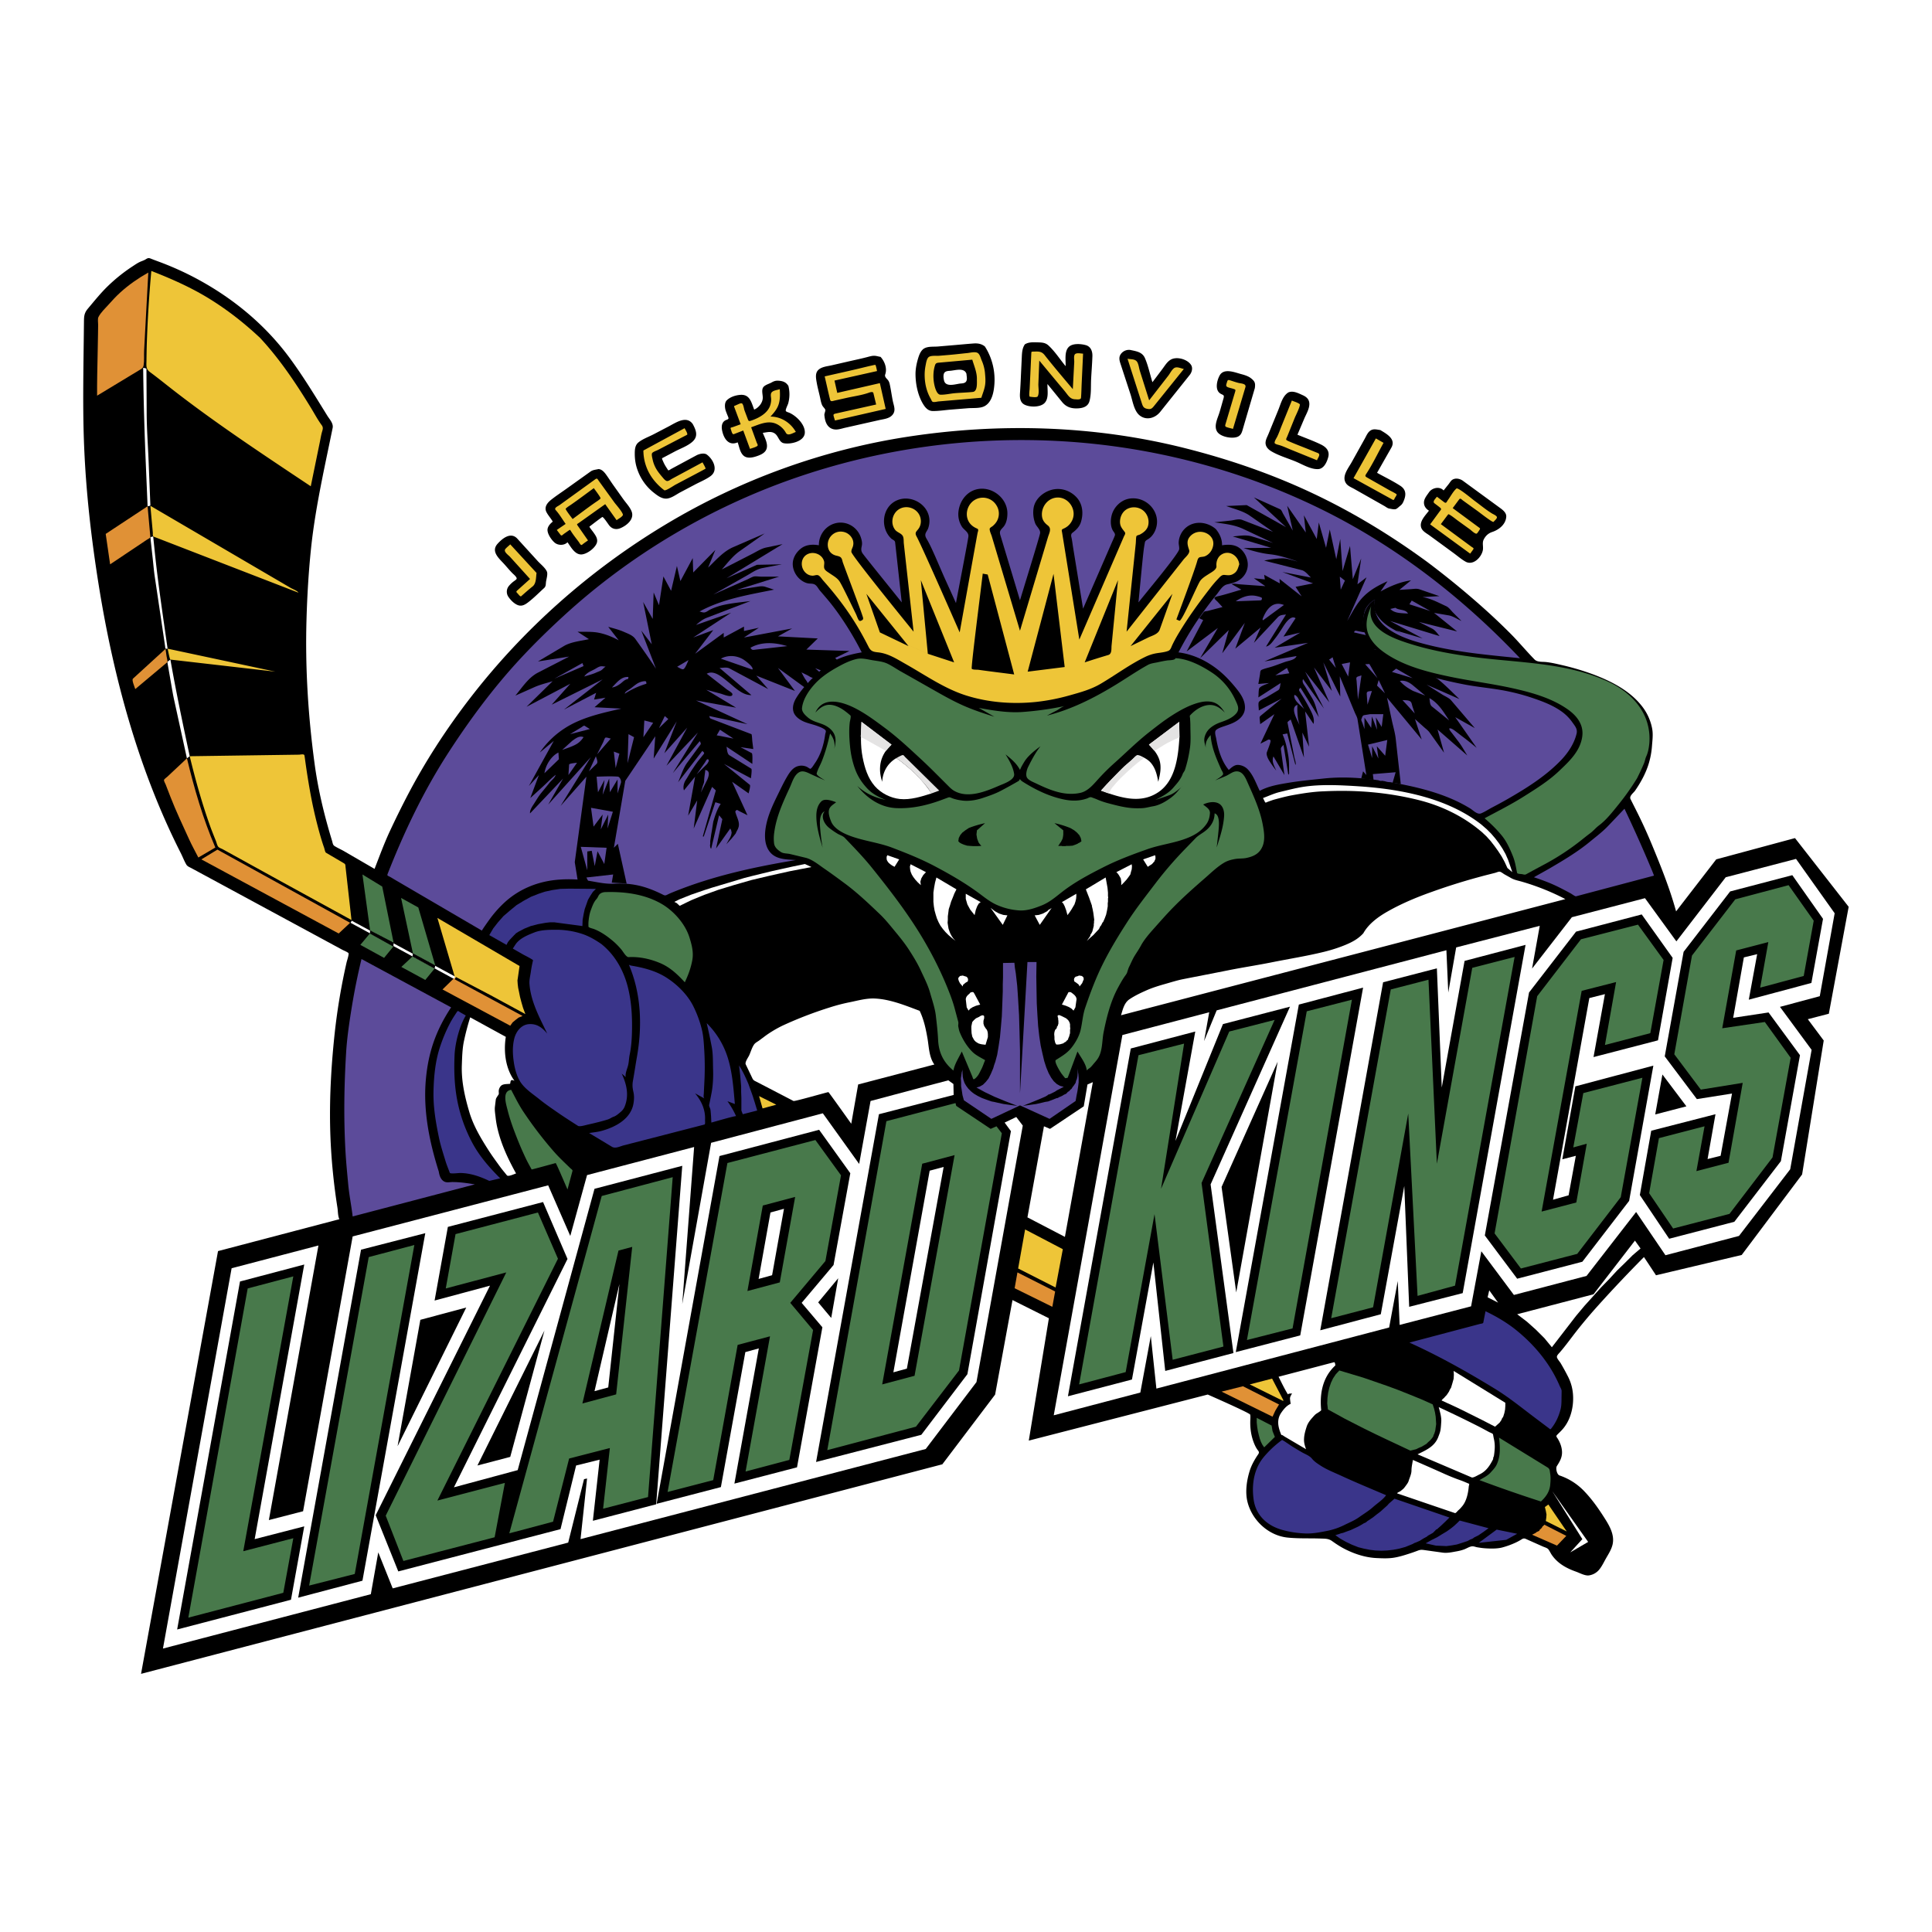 <svg xmlns="http://www.w3.org/2000/svg" width="2500" height="2500" viewBox="0 0 192.756 192.756"><g fill-rule="evenodd" clip-rule="evenodd"><path fill="#fff" d="M0 0h192.756v192.756H0V0z"/><path d="M142.404 56.072c-3.602-2.643-7.439-4.973-11.484-6.878-4.105-1.935-8.42-3.411-12.82-4.512-8.961-2.242-18.377-2.509-27.493-1.116-8.528 1.303-16.795 4.314-24.188 8.755-7.548 4.534-14.201 10.421-19.571 17.401-2.357 3.063-4.467 6.317-6.25 9.748a90.346 90.346 0 0 0-1.705 3.464c-.57 1.226-1.035 2.497-1.524 3.755l-3.031-1.76c-.315-.183-.665-.33-.971-.526-.165-.106-.18-.325-.233-.502a65.131 65.131 0 0 1-.277-.927c-.645-2.225-1.157-4.465-1.468-6.762-.643-4.746-.946-9.543-.811-14.332.066-2.364.203-4.726.445-7.079.241-2.343.652-4.666 1.109-6.976.229-1.162.475-2.32.715-3.48l.34-1.644c.095-.46-.303-.858-.533-1.229-1.22-1.969-2.42-3.957-3.801-5.82-2.599-3.506-6.037-6.243-9.926-8.207a30.23 30.23 0 0 0-3.104-1.346c-.259-.096-.519-.191-.774-.295-.232-.095-.319-.053-.521.074-.181.114-.391.168-.582.259-.251.119-.488.285-.721.437a16.665 16.665 0 0 0-2.434 1.941c-.737.708-1.361 1.494-2.018 2.272-.331.392-.388.693-.395 1.199l-.021 1.796c-.015 1.196-.03 2.393-.041 3.589-.022 2.386-.021 4.772.078 7.156.19 4.611.715 9.204 1.441 13.76 1.473 9.227 3.967 18.479 8.208 26.837.188.37.337.782.549 1.137.111.186.324.256.507.355l.859.465 3.116 1.685 6.367 3.444 3.183 1.722 1.509.816c.195.105.454.193.625.333.096.078-.14.77-.169.897a62.111 62.111 0 0 0-1.186 7.009c-.339 3.117-.529 6.262-.466 9.395.031 1.551.127 3.098.282 4.637a62.537 62.537 0 0 0 .449 3.484c.052.344.038.822.19 1.137l-12.106 3.182L14.072 167l79.945-20.906 5.266-6.955 1.734-9.432 3.631 1.816-2.006 12.207 17.855-4.596s4.197 1.838 4.234 2.002c.035.16.021.334.014.494-.041.869.086 1.742.447 2.539.09.201.199.396.338.568.164.205.01.336-.113.525-.291.453-.562.939-.725 1.455-.307.973-.477 2.121-.232 3.119.453 1.836 2.086 3.365 3.984 3.566 1.102.117 2.236.059 3.344.1.432.016.766-.004 1.121.256.438.316.895.609 1.381.848.949.467 1.994.795 3.051.842.537.025 1.078.051 1.613-.02.58-.078 1.156-.262 1.709-.441.26-.084.518-.176.773-.273.268-.104.398-.1.678-.062.605.086 1.209.168 1.812.252.482.068.967-.049 1.443-.133.24-.043.48-.105.709-.188.242-.088.555-.297.811-.307.168-.008.326.068.49.096.266.045.533.086.803.102.531.035 1.215.053 1.73-.092a8.172 8.172 0 0 0 1.416-.529c.176-.088.342-.182.508-.285.238-.148.355-.045.6.062l1.502.668c.176.078.445.139.561.301.125.176.213.375.336.553.594.85 1.459 1.318 2.414 1.656.373.133.916.441 1.314.365a1.628 1.628 0 0 0 1.047-.646c.246-.32.416-.689.615-1.039.248-.436.533-.867.654-1.359.252-1.02-.348-1.979-.875-2.799-.57-.889-1.164-1.727-1.893-2.498a6.095 6.095 0 0 0-2.516-1.625c-.266-.088-.406-.721-.266-.938.291-.451.533-.865.514-1.422-.016-.465-.188-.918-.428-1.312-.088-.146-.211-.232-.059-.385.189-.191.389-.373.564-.578.594-.688.906-1.576 1.002-2.471.1-.965-.037-1.885-.477-2.75a24.669 24.669 0 0 0-.738-1.346c-.09-.152-.369-.455-.375-.629-.006-.143.166-.307.252-.404.609-.697 1.148-1.457 1.721-2.186a50.508 50.508 0 0 1 2.127-2.521 136.249 136.249 0 0 1 4.586-4.848c.295.439 1.201 1.818 1.201 1.818l8.551-2.027 6.027-8.033 2.156-13.363-1.588-2.127 2.098-.543 1.979-10.669-5.355-6.856-7.857 2.12s-3.303 4.275-4.006 5.193c-.613-2.236-1.484-4.412-2.369-6.553a50.344 50.344 0 0 0-1.441-3.187c-.244-.491-.494-.979-.738-1.47-.15-.303.311-.625.457-.836.594-.863 1.107-1.802 1.395-2.814a8.067 8.067 0 0 0 .287-1.594c.041-.579.127-1.146.031-1.725a5.159 5.159 0 0 0-1.088-2.37c-1.201-1.5-3.027-2.426-4.793-3.092a25.315 25.315 0 0 0-3.168-.941c-.512-.12-1.039-.242-1.562-.297-.352-.037-.859.024-1.131-.252-.824-.84-1.572-1.75-2.402-2.584a64.269 64.269 0 0 0-2.652-2.514 85.932 85.932 0 0 0-5.646-4.629z"/><path fill="#fff" d="M158.451 153.838l-3.576-5.055 2.996 4.776-1.207 1.322 1.787-1.043z"/><path d="M153.598 151.82l.093-.324v-.162h.024l.023-.139-.023-.187-.024-.092v-.068l-.046-.188-.047-.16-.813-.279-.789-.256-.836-.276-.418-.14-.117-.045-.092-.025-.185-.045-.86-.325-.838-.3-.88-.327-.235-.091-.113-.047-.094-.024-.418-.138-.906-.37-.883-.349-1.81-.766-.954-.416-.927-.418-.487-.232-.466-.207-.928-.418-2.113-1.02-1.928-.951-1.811-.926-1.65-.859-.301.188-.232.23-.371.486-.28.534-.093.279-.045.324-.047.209.021.254.117.533.071.209.115.233.141.207.185.232.186.162.232.188.254.16.303.162.627.326.718.348 1.512.695.813.348.859.369 1.834.765.092.022.117.049.232.092.465.185.928.348.906.324.928.324.883.279.441.139.465.162.418.115.441.139.883.279.836.207.86.235 1.671.394.186.022.209.045.418.095.836.161.791.14.185.022.207.047.42.093.162-.093.186-.069.162-.093.07-.047.092-.022.047-.07.07-.047.116-.092.093-.138.047-.073.069-.045zM148.279 141.877l.93.486.906.512 1.719 1.018.812.464.79.51.742.487.744.509.115-.185.047-.116.07-.091.071-.235.045-.23-.024-.277-.045-.233-.047-.139-.023-.046V144.24l-.115-.23-.164-.278-.186-.255-.209-.28-.256-.23-.418-.348-.418-.348-.465-.371-.254-.185-.232-.162-.279-.209-.256-.186-.277-.209-.256-.183-.58-.42-.094-.067-.07-.047-.139-.091-.277-.188-2.51-1.646-1.254-.764-1.254-.719-1.277-.695-1.254-.625-1.254-.627-1.254-.533-6.317 1.646 1.834.557 1.858.625 1.812.674 1.834.716 1.789.743 1.788.81 1.765.86 1.787.902z"/><path d="M164.814 86.83a135.794 135.794 0 0 0-2.74-6.143c-.543.573-1.086 1.144-1.631 1.716-.545.573-1.199 1.066-1.811 1.57-1.227 1.013-2.625 1.847-3.996 2.649-.531.31-1.064.594-1.596.902.75.25 1.482.515 2.199.853.377.177.742.37 1.111.564.121.063.242.129.361.194.086.047.439.313.531.289l5.096-1.351 2.684-.712a32.267 32.267 0 0 0-.208-.531zM121.297 52.781c.381.452.645 1.022.625 1.623.57-.092 1.201-.099 1.695.24.523.357.85 1.004.875 1.631a1.83 1.83 0 0 1-.582 1.384c-.436.416-.918.51-1.477.643-.479.113-.752.648-1.037.998a35.691 35.691 0 0 0-1.42 1.867 31.006 31.006 0 0 0-2.396 3.922c1.48.185 2.867.864 4.02 1.799.611.496 1.148 1.074 1.648 1.68.475.576.967 1.243.963 2.025-.004.663-.449 1.133-1.004 1.436-.297.163-.617.271-.938.382-.285.1-.709.214-.939.423-.193.175-.025.643.012.859.068.388.152.773.264 1.151.207.708.514 1.402.99 1.973.264-.24.57-.53.955-.501.373.029.723.201.973.478.547.604.803 1.393 1.16 2.109.895-.486 1.932-.647 2.922-.813 1.135-.189 2.279-.289 3.422-.413 2.311-.252 4.617-.013 6.895.396 2.17.391 4.344.896 6.35 1.83.48.224.945.476 1.396.75.303.183.721.651 1.098.497.395-.162.771-.418 1.15-.614a40.838 40.838 0 0 0 1.562-.853c1.873-1.081 3.738-2.253 5.248-3.821.707-.735 1.324-1.651 1.568-2.657.117-.487-.168-.777-.434-1.157a4.439 4.439 0 0 0-1.096-1.087c-.834-.59-1.811-.965-2.771-1.292a20.934 20.934 0 0 0-3.275-.834c-1.129-.191-2.271-.301-3.398-.504a42.365 42.365 0 0 1-3.266-.742c-2.045-.537-4.219-1.238-5.754-2.763-.68-.674-1.24-1.539-1.316-2.515-.074-.947.326-2.015 1.195-2.483-.445 2.458 2.219 3.629 4.139 4.199 3.357.995 6.861 1.293 10.33 1.642-5.756-6.09-12.496-11.294-20.041-14.97-7.965-3.88-16.713-6.141-25.553-6.671-9.086-.545-18.288.714-26.883 3.716-8.422 2.94-16.325 7.641-22.902 13.671-2.205 2.021-4.321 4.146-6.241 6.441-1.907 2.278-3.645 4.695-5.261 7.187-2.476 3.817-4.426 7.897-6.087 12.127-.072.184-.015.192.149.272.183.089.356.205.532.308l1.224.716 2.448 1.431 5.05 2.952c-.033-.019.701-1.045.758-1.123a11.56 11.56 0 0 1 1.363-1.562c1.429-1.37 3.228-2.149 5.188-2.368a13.102 13.102 0 0 1 2.855.014c1.007.11 1.98.411 2.999.357 1.158-.061 2.219.053 3.322.428.516.176 1.004.384 1.492.627.211.105.281.16.493.052.222-.112.45-.208.681-.301 3.921-1.588 8.009-2.472 12.167-3.165-1.002-.074-2.129-.03-2.728-1.003-.488-.792-.383-1.882-.177-2.743.253-1.061.745-2.042 1.221-3.016.237-.485.472-.971.742-1.44.223-.387.466-.796.853-1.039a1.269 1.269 0 0 1 1.182-.061c.111.053.205.133.315.189.123.063.389-.399.46-.5.605-.851.915-1.881 1.057-2.904.033-.237.162-.36-.059-.519-.222-.16-.495-.257-.75-.351-.469-.173-.999-.265-1.446-.488-.364-.181-.754-.475-.891-.874-.172-.498.012-1.02.275-1.449.532-.866 1.319-1.696 2.058-2.39.587-.552 1.23-1.064 1.963-1.409.787-.37 1.644-.579 2.497-.726a30.94 30.94 0 0 0-2.132-3.587 22.307 22.307 0 0 0-1.322-1.74 77.932 77.932 0 0 0-.704-.819c-.163-.188-.265-.433-.469-.585-.188-.141-.44-.116-.662-.141-.294-.034-.583-.193-.812-.375-.464-.369-.779-.969-.781-1.566-.003-.602.344-1.169.807-1.535.522-.413 1.168-.442 1.801-.336-.016-1.033.683-1.974 1.697-2.207 1.086-.25 2.159.4 2.498 1.448.086.268.147.54.086.818-.066.298-.09.521.098.778.361.493 2.981 3.72 3.888 4.863-.129-1.177-.63-5.732-.659-5.985-.023-.215-.262-.264-.396-.392-1.151-1.099-.896-3.22.639-3.829 1.419-.563 3.164.49 3.18 2.053.003.267-.044.534-.135.785-.076.211-.272.4-.278.634-.005.216.149.416.248.596.149.274.288.554.418.837.48 1.036.909 2.096 1.381 3.136l1.013 2.234c.212-1.176 1.189-6.173 1.24-6.646.045-.429-.432-.642-.642-.966a2.319 2.319 0 0 1-.344-1.562c.11-.866.629-1.693 1.444-2.05 1.543-.675 3.404.566 3.432 2.234.008.437-.074.974-.348 1.329-.102.133-.234.245-.324.387-.139.222-.047.436.023.665.338 1.123 1.613 5.342 1.906 6.332.336-1.129 1.98-6.422 2.008-6.71.033-.366-.361-.645-.486-.959a3.03 3.03 0 0 1-.174-1.485c.119-.902.891-1.589 1.73-1.847.918-.282 1.9.019 2.551.712.645.687.721 1.682.43 2.543-.143.419-.467.744-.816 1-.158.116-.158.284-.113.458.074.296.102.602.15.902l.572 3.513.441 2.707 2.846-6.542c.107-.246.225-.488.32-.739.078-.203-.105-.355-.195-.515-.244-.438-.242-1.006-.127-1.483.203-.842.924-1.566 1.789-1.701 1.66-.259 3.152 1.304 2.648 2.95-.127.419-.379.819-.748 1.066-.131.088-.33.171-.363.346a12.71 12.71 0 0 0-.145.949c-.135 1.156-.443 4.52-.498 5.043.734-.934 4.008-4.839 4.061-5.304.027-.23-.059-.459-.047-.691a2.05 2.05 0 0 1 .154-.681 2.04 2.04 0 0 1 .951-1.038c.849-.43 1.886-.216 2.593.394zM43.778 116.891c-.937-2.969-1.573-6.07-1.289-9.197.119-1.295.354-2.527.786-3.76.433-1.232 1.015-2.338 1.733-3.43-2.96-1.596-5.921-3.191-8.881-4.789l-.059-.032a63.794 63.794 0 0 0-.958 4.719c-.246 1.516-.483 3.072-.577 4.605-.2 3.283-.25 6.543-.067 9.828.062 1.113.174 2.221.276 3.33.099 1.07.32 2.131.443 3.199l12.192-3.199c-.761-.123-1.466-.232-2.236-.232-.335 0-.627.109-.922-.115-.285-.214-.39-.595-.441-.927z" fill="#5c4b9a"/><path fill="#fff" d="M67.512 90.098l.301.277 1.138-.555 1.3-.533 1.417-.51 1.603-.487 1.695-.487 1.858-.44 1.973-.441 2.161-.417-.651-.301-1.138.232-1.045.231-1.045.232-.952.232-.953.232-.904.231-1.696.51-1.556.464-.72.232-.673.231-.674.232-.58.232-.581.232-.511.255.233.116zM104.76 112.627l-.604-.256-1.648 9.086 3.738 1.947 2.787-15.437-.535.232-.371 2.18-3.367 2.248z"/><path d="M124.385 50.394l-2.045.092c.766.284 1.67.489 2.344.958l2.324 1.615-3.07-1.186c-.367-.142-.791.028-1.162.066l-1.619.169c1.006.158 1.959.231 2.895.671l2.957 1.391-2.061-.64c-.66-.205-1.285-.059-1.957-.009l3.832 1.135-2.764.024c.893.271 1.729.521 2.658.621.967.103 1.836.413 2.754.723-.525-.118-1.047-.334-1.592-.32a10.03 10.03 0 0 0-1.752.228l2.578.655 1.176.299c.361.092.646.488.912.738l-2.855-.556 3.064 1.135-1.74.348.604.95-2.207-1.738.023.44-1.555-.857c.021.154.045.309.068.463l-1.092-.116 1.139.788-1.697-.121-.861-.062c-.244-.017-.572-.104-.809-.026l.975.557c-.75.214-1.5.461-2.258.641-.08.019-.453.084-.424.216.023.111.236.27.312.353.162.176.324.353.488.529l-1.457.382c-.121.031-.336.017-.418.129-.15.201-.299.401-.447.602l.395.185c-.549 1.043-1.1 2.086-1.648 3.129l3.111-2.341-1.764 3.013 2.855-2.804-.65 2.317c.752-1.012 1.502-2.024 2.252-3.037l-.951 2.574 2.531-2.11-.674 1.53 1.617-1.731.75-.802c.25-.269.496-.246.838-.294-.666 1.066-1.332 2.132-1.996 3.199.402-.083.646-.486.887-.785.268-.336.498-.692.729-1.054.207-.324.828-1.368 1.334-.989-.404.61-.807 1.22-1.209 1.831l1.672-.394-2.555 1.506 3.344-.487-4.365 1.854 3.205-.533c-.131.393-.795.462-1.154.588-.492.173-.984.374-1.484.518-.277.08-.564.145-.828.261-.182.08-.148.3-.18.477l-.162.938 1.068-.093c-.252.123-.945.303-1.002.6-.053.276-.033.559-.066.837l2.23-1.437c-.061.197-.049.599-.25.719l-1.121.672c-.201.12-.801.341-.836.586-.035.252.023.506.023.758.758-.395 1.516-.788 2.275-1.182l-1.986 1.626c-.24.198-.219.195-.191.483l.041.44 1.416-.996-1.393 2.943.535-.267c.201-.1.289-.221.465-.076.098.082-.309 1.046-.359 1.205-.08.25.111.635.24.843.217.348.445.662.697.984-.193-.454-.49-.921-.277-1.414l1.092 1.854a441.94 441.94 0 0 0-.23-1.66l-.121-.885c-.029-.219.113-.299.258-.469l.488 3.014c-.004-.087.051-.059.068-.14.018-.075 0-.176 0-.255v-.428c0-.358-.016-.731-.074-1.085-.125-.752-.264-1.448-.574-2.148l.451-.09c.029-.006.047.127.053.151l.268 1.029.506 1.946c.113-.057-.07-.61-.094-.722l-.328-1.658a397.767 397.767 0 0 1-.363-1.836c-.016-.082.256-.248.32-.302.439 1.267.883 2.534 1.322 3.801-.053-.834-.107-1.669-.162-2.503l.674 1.414-.395-3.523.836 1.252c.131-.536-.139-1.053-.383-1.526a16.327 16.327 0 0 0-.693-1.222c-.104-.165-.201-.333-.307-.497-.115-.18-.047-.227.082-.371l1.834 2.943c-.207-.651-.32-1.312-.676-1.907l-.645-1.076c-.17-.285-.389-.492-.258-.818l2.09 2.943-1.881-3.686c.807 1.02 1.609 2.04 2.414 3.06l-1.531-3.477 1.787 2.341-.857-2.851 1.693 3.407-.047-2.016.994 2.399c.164.4.33.8.496 1.199.09.216.244.465.279.696.086.538.172 1.076.256 1.613l.623 3.943-.324-.371-.186.718 1.23.139-.07-.579 2.275-.186c-.1.348-.201.695-.303 1.043l.814.14c-.17-1.51-.338-3.021-.506-4.53-.07-.618-.262-1.244-.391-1.853l-.475-2.24 3.461 4.172-.674-2.04.883.792c.197.177.426.34.58.556l1.439 2.012-.65-2.318 2.973 2.596c-.287-.455-.549-.945-.875-1.374-.223-.29-.441-.579-.662-.869-.055-.072-.402-.469-.203-.469.197 0 .484.228.633.344.227.174.451.352.68.523.463.347.91.713 1.357 1.081l-2.137-3.06 1.951 1.09a969.399 969.399 0 0 0-1.631-1.911l-.732-.86c-.203-.239-.609-.402-.875-.57l-1.57-.994 3.275 1.438c-.674-.63-1.322-1.312-2.035-1.9-.59-.487-1.422-.58-2.123-.832a13.24 13.24 0 0 1-2.309-1.108c-.367-.22-.725-.454-1.074-.699-.154-.107-.312-.264-.484-.337-.172-.073-.365-.066-.543-.107l.51.046c-.391-.417-.715-.885-1.094-1.309-.135-.15-.326-.165-.512-.208l-.855-.198c.072-.19.154-.182.332-.139.281.067.568.109.854.162-.109-.287-.252-.57-.268-.883-.016-.331.027-.66.086-.985.109-.609.549-1.135 1.086-1.423-.068.34-.15.717-.033 1.056.121.346.369.691.615.958.572.623 1.352 1.003 2.088 1.393l-.557-.325 2.646.788-3.25-1.738 4.945 1.507c-.23-.269-.432-.586-.758-.751l-1.309-.663 3.809.95-2.299-1.854 1.469.252c.42.072.881.386 1.271.559l-.846-.843c-.219-.219-.402-.506-.693-.639-.77-.351-1.52-.771-2.363-.905l1.695-.093a898.16 898.16 0 0 1-1.961-.674c-.314-.107-.576-.043-.898-.023l-1.133.072 1.16-.95c-1.076.152-2.1.589-3.043 1.112l.697-1.021c-.871.384-1.713.844-2.389 1.523-.701.703-1.131 1.597-1.629 2.44l1.928-4.357-.906.695c.123-.858.248-1.715.373-2.573-.279.688-.559 1.375-.836 2.063-.094-1.105-.188-2.21-.279-3.314l-.744 2.503c-.076-1.066-.154-2.132-.232-3.198-.131.672-.262 1.344-.395 2.017l-.65-2.967c-.123.611-.246 1.221-.371 1.831l-.721-2.526c-.068.548-.139 1.097-.207 1.646l-1.279-2.364.186 1.715c-.617-.889-1.238-1.776-1.857-2.666l.559 2.48-.623-1.089c-.115-.201-.23-.403-.348-.604-.066-.118-.152-.377-.289-.439l-2.619-1.182 3.205 2.967c-1.307-.732-2.616-1.466-3.922-2.2z"/><path d="M137.736 77.489l-.186.371.279.069c-.03-.146-.061-.294-.093-.44zM138.293 77.442c-.037.17-.076.34-.115.51l.488.092v-.521c0-.155-.242-.081-.373-.081zM127.588 63.652l.07.486.395-.626-.465.14zM132.953 65.575l-.348.232c.225.278.447.557.672.834l-.324-1.066zM125.963 61.774c.01.041.025.08.047.116l2.09-1.53c-1.137-.453-1.772.458-2.137 1.414zM123.293 59.99l1.527-.056.869-.031c.168-.006.201-.035.219-.216.01-.104-.506-.215-.596-.232a2.146 2.146 0 0 0-.697-.022c-.48.062-.931.277-1.322.557zM134.184 57.927l-.512-.394.094 1.298c.138-.302.279-.603.418-.904zM139.223 60.638l-.51.116c.439.475 1.176.409 1.764.464-.266-.47-.87-.293-1.254-.58zM140.848 59.92l-.23.371 2.09.672-1.86-1.043zM140.988 68.936l1.207.464-1.24-1.033c-.354-.293-.818-.532-1.291-.428.365.432.828.736 1.324.997zM139.92 69.84l1.23 1.344a54.798 54.798 0 0 0-.225-.685c-.047-.147-.074-.403-.201-.504-.212-.169-.554-.114-.804-.155zM144.588 71.879c-.562-.835-1.057-1.724-1.975-2.225.051.264.023.647.242.824l.621.501c.37.301.741.601 1.112.9zM139.293 66.711l-.418.324 2.068.625c-.55-.316-1.101-.632-1.65-.949zM137.389 68.403l.789.765-.627-1.321-.162.556zM136.621 66.248l-.416.023 1.23 1.391-.814-1.414zM134.51 67.499l.186-1.414-.836.163.65 1.251zM135.832 67.383c-.115.042-.234.073-.35.114-.238.087-.148.241-.131.474l.133 1.822c.116-.803.233-1.606.348-2.41zM136.691 71.254l-.574.095c-.197.033-.209.216-.289.394-.049.11.072.31.109.417l.197.576V71.6l.672 1.02.07-1.136c.172.44.342.88.512 1.321l-.117-1.228c.195.316.389.633.582.95.055-.425.107-.85.162-1.274l-1.324.001zM136.436 70.304l.441-1.368c-.271.047-.541-.009-.518.306l.077 1.062zM137.527 75.681c-.055-.409-.107-.819-.162-1.228l.836.95.209-1.576-1.926.464.416 1.344v-1.182l.627 1.228zM128.633 67.174l-.23-.533-1.162.742 1.392-.209zM130.119 70.744c-.213-.368-.42-.735-.619-1.109-.059-.108-.42-.519-.371-.138.064.497.682.897.99 1.247zM129.656 72.343c-.203-.676-.24-1.305-.211-2.017-.795.24.018 1.547.211 2.017z" fill="#5c4b9a"/><path d="M75.523 56.351l-3.042 1.344 5.597-3.407-1.622.336c-.502.104-.925.388-1.376.62l-3.063 1.571c.57-.649 1.075-1.331 1.788-1.834l2.485-1.758-3.138 1.365c-1.001.436-1.723 1.302-2.504 2.042l.719-1.761-2.206 2.248-.046-1.437-1.231 2.295-.348-1.507-.581 2.48-.767-1.437-.44 2.874-.534-1.274-.093 2.642-.953-1.692.859 4.218-1.045-1.367 1.463 3.802c-.661-1-1.353-1.981-2.05-2.957-.271-.381-.747-.538-1.156-.719-.499-.221-1.032-.348-1.554-.497l1.045 1.344c-.613-.334-1.265-.602-1.95-.745-.71-.147-1.441-.087-2.16-.113l1.138.742c-.814.183-1.779.261-2.505.692l-2.581 1.533 3.112-.487-3.108 1.6c-.961.495-1.574 1.481-2.256 2.294l1.892-.842c.589-.262 1.209-.406 1.824-.595l-2.601 2.549 4.366-2.294-1.858 2.086 5.086-2.526-3.855 3.013 3.205-1.669-.209.672 1.138-.185-1.091.95 2.67.139c-1.902.435-3.953.872-5.62 1.947a8.667 8.667 0 0 0-2.508 2.433l1.393-1.159-2.485 4.497.999-1.089-.858 2.294 1.298-1.185c.405-.37.806-.801 1.233-1.133-.078.31-.437.562-.631.813-.265.344-.546.674-.82 1.011-.268.329-.476.7-.706 1.056-.167.258-.442.642-.398.968l3.298-3.477-1.486 2.596 4.25-4.728-3.019 4.868 2.578-2.921-1.161 8.529.302 1.878 1.045.023-.186-.372 2.67-.301-.139.812 1.138.069.349.046-.882-3.987-.395.395 1.137-6.675 2.996-4.451-.162 2.225 2.299-3.708-1.231 3.176 2.276-2.55-2.067 3.801 3.135-3.314-2.508 4.056 2.694-3.199c.044.106.152.23.079.33l-.366.5-.964 1.318c-.416.568-.628 1.312-.907 1.954a4261.6 4261.6 0 0 0 2.415-3.129c.139.155.252.179.118.344l-.474.586c-.24.298-.443.614-.658.93-.227.333-.403.689-.625 1.022-.202.301-.309.72-.196 1.058l1.115-1.367-.697 3.895.906-1.53-.349 2.804 1.834-4.148.372.347-1.3 4.59.093.022 1.161-3.43.535.162c-.37.567-.555 1.137-.744 1.785l-.139.88-.069.395-.047.348-.046.301v.254l-.023.186.023.163.023.093.07.069.789-3.337.325.394-.627 2.92 1.417-1.994.093.186.046.232-.046.231-.093.232-.395.696.279-.302.255-.278.209-.255.186-.232.116-.255.117-.209.069-.208c.116-.46-.156-.91-.286-1.346-.061-.201-.075-.197.083-.332.044-.038.229.091.275.114l.81.404c-.511-1.113-1.021-2.226-1.533-3.338l1.649 1.159c.023-.141.215-.773.115-.854l-.786-.637-1.791-1.452 2.693 1.437c.007-.144.129-.898.027-.962l-1.008-.62-1.174-.722c-.23-.142-.225-.598-.284-.849l2.578 1.716c-.007-.159.052-1.015-.064-1.076l-1.12-.593 1.277.186-.097-.778c-.008-.068-.033-.685-.09-.707l-1.212-.462-2.061-.786-.696-.265c-.187-.071-.169-.082-.233-.294l3.809.811-5.132-2.364 3.995.718-2.973-1.785 1.465.393c.192.051 1.198.488 1.14.029-.017-.137-.46-.384-.571-.47l-.662-.517-1.325-1.034c.727-.415 1.581.376 2.107.796.659.524 1.442 1.363 2.351 1.336l-3.181-2.711c.325 0 .706-.107 1.009.055l1.273.681 2.57 1.373-1.185-1.344 3.855 1.529c-.564-.765-1.13-1.53-1.695-2.294l2.539 1.851c.146.106.143.093.259-.028.072-.075.2-.187.166-.303-.046-.159-.167-.294-.256-.43-.136-.206-.243-.435-.362-.65l.602.295c.151.073.419.283.594.247.269-.055.447-.371.639-.542l-.465-.417.619.243c.104.041.272-.138.344-.193.388-.308.832-.562 1.244-.838l-.209-.231 1.417-.696-4.296-.139 1.138-1.112-3.971-.208 1.416-.788c-1.602.301-3.204.603-4.807.903l1.486-.974-1.486.325v-.44l-2.021 1.089v-.463l-2.856 2.086 1.812-2.364-1.997.741 3.785-2.479-3.507 1.228c.365-.312.659-.56 1.114-.734l1.455-.557 2.865-1.096c-.928.122-1.876.2-2.79.411a6.223 6.223 0 0 0-1.205.423c-.182.085-.367.251-.563.296-.178.041-.358-.05-.528-.088 2.294-1.255 4.902-1.665 7.432-2.179-.284-.092-.568-.186-.851-.277-.306-.1-.55-.054-.86-.006l-2.005.306 4.227-1.321h-1.796c-.2 0-.4-.034-.6-.028-.25.008-.518.188-.743.288l-3.433 1.524 3.336-1.886c.505-.285.981-.642 1.559-.752l1.955-.375-2.49.048z"/><path d="M78.542 64.463c-1.205-.366-2.532-.476-3.669.162.11.182.169.234.38.206.345-.046.693-.078 1.04-.117l2.249-.251zM67.558 66.525c.186.08.361.226.567.249.219.024.481-.746.57-.921l-1.137.672zM75.059 66.804c.207-.225-.756-.924-.892-1.007-.672-.412-1.546-.469-2.244-.082l3.136 1.089zM62.658 67.754l.046-.209c-.723-.073-1.196.592-1.649 1.043.305-.029.594-.193.836-.371.234-.17.454-.449.767-.463zM64.493 68.218c-.022-.249-.013-.281-.302-.246a1.653 1.653 0 0 0-.702.287c-.233.16-.443.353-.679.509-.161.106-.441.231-.478.446a8.314 8.314 0 0 1 2.161-.996zM65.166 72.112l-.882-.232-.092 1.669c.323-.479.648-.959.974-1.437zM63.261 73.549l-.557-.301-.093 2.897.65-2.596zM60.939 73.688c-.11-.019-.44-.14-.534-.092-.082.041-.177.354-.216.433l-.62 1.236 1.37-1.577zM70.553 76.214c.058-.093.268-.365.092-.453-.132-.066-.237.206-.31.311l-.828 1.185c.35-.347.698-.695 1.046-1.043zM57.084 73.919l-.999.904c.423-.153.853-.288 1.254-.487.393-.194.637-.422.882-.788-.419-.186-.814.141-1.137.371zM70.577 77.767c.132-.33.315-.856-.209-.951-.031.375-.116.759-.116 1.134 0 .153-.119.384-.157.538-.049.194-.111.385-.167.577.215-.433.432-.865.649-1.298zM55.76 75.75l-.046-.672c-.736.367-1.279 1.263-1.394 2.063l1.44-1.391zM61.148 80.989l-2.183-.395.255 1.878.906-1.206-.186 1.484.743-1.484-.07 1.391.535-1.668zM60.521 84.582l-2.577-.093.65 2.341v-1.878l.441-.07.302 1.531.279-1.484.674 1.275.231-1.622zM56.875 73.248l1.974-.51-.526-.328c-.073-.046-.247.111-.312.15l-1.136.688zM58.756 76.956l.77-.747c.179-.174-.019-.534-.073-.76l-.697 1.507zM65.747 72.645l.929-.904a50.2 50.2 0 0 0-.349-.301c-.194.401-.388.803-.58 1.205zM58.222 66.456l-.116-.301-2.786 1.553 2.902-1.252zM60.428 66.502c-.173 0-.349-.051-.521-.018-.208.04-.434.21-.622.307-.364.187-.767.346-.994.708.4-.133.817-.224 1.201-.402.146-.067.301-.114.442-.191.191-.103.309-.293.494-.404zM71.505 73.363l1.672.324-1.347-.881c-.107.186-.216.372-.325.557zM60.777 77.674l.07 1.368.766-1.275v1.39l.336-1.046c.066-.208-.101-.616-.323-.63-.704-.046-1.399-.014-2.103.008l.139 1.553.65-1.229-.186 1.483.651-1.622zM61.798 75.194l-.557-.208.185 1.646.372-1.438zM57.572 76.098c-.138.024-.784.062-.792.189l-.066 1.039.858-1.228z" fill="#5c4b9a"/><path fill="#fff" d="M100.232 112l.627.857-4.342 24.247-4.599 6.048-10.497 2.711 6.271-34.697 7.454-1.924-.023-1.09-.511-.369-7.756 2.063-1.138 6.281-3.623-5.053-11.146 2.944-2.88 16.084 1.184-15.666-10.682 2.802-1.673 6.073-2.206-5.051-19.507 5.099-4.946 27.418-3.414.881 4.946-27.396-8.662 2.271-6.851 37.944 20.739-5.424.743-4.172 1.44 3.592 17.509-4.567 1.58-6.328.302-.068-.651 6.049 34.44-8.993 5.062-6.675 4.621-25.59-.65-.856-1.161.555z"/><path fill="#5c4b9a" d="M101.207 96.055l-1.137.023v1.436l-.023.695v.695L100 100.18l-.047 1.205-.092 1.066-.093 1.02-.139.927-.139.834-.185.696-.117.324-.092.324-.235.557-.232.465-.277.347-.28.278-.324.185-.326.094.836.461.976.465.51.209.557.23 1.209.465-.721-.092-.674-.094-.625-.138-.302-.07-.256-.045-.534-.186-.441-.164-.232-.115-.186-.092-.35-.209-.185-.139-.139-.117-.256-.256-.208-.277-.163-.277-.116-.325-.07-.324-.023-.371v-.186l.046-.162-.116.254-.046.324-.047.327.023.392v.373l.07.44.07.463.139.509 2.74 1.854 2.858-1.344 2.949 1.344 2.599-1.783.094-.535.092-.461.07-.465.047-.395v-.418l-.023-.347-.047-.323-.047-.279.025.371-.025.371-.068.324-.047.071-.024.092-.047.185-.185.277-.117.141-.092.16-.139.117-.117.139-.092.047-.047.023-.023.047-.139.139-.209.092-.185.117-.209.092-.117.047-.092.068-.141.023-.115.047-.233.094-.488.186-.301.045-.279.07-.603.138-.674.094-.674.092 1.162-.465.557-.23.535-.231.232-.14.045-.047.024-.022h.047l.138-.047.465-.232.209-.139.232-.117.442-.23-.371-.094-.326-.186-.301-.277-.256-.348-.256-.463-.232-.556-.209-.649-.162-.695-.186-.834-.141-.93-.115-1.017-.07-1.067-.068-1.207-.024-1.297-.023-1.39.023-1.437h-.906l-.742 13.095V104.861l-.047-1.877-.047-1.691-.092-1.553-.047-.719-.047-.671-.138-1.229-.094-.58-.047-.486z"/><path d="M14.285 36.696c.034 3.311.136 6.604.276 9.912l.165 3.901c.312-.052.28-.021.269-.302l-.04-.987-.131-3.261c-.063-1.575-.182-3.158-.19-4.735a2205.16 2205.16 0 0 0-.022-4.036l-.001-.362c-.001-.094-.247-.108-.326-.13zM15.283 53.523c-.078.025-.285.038-.274.135l.049.448.178 1.623c.067.611.117 1.227.208 1.835l.878 5.896.149 1.004c.037.248-.019.283.25.254-.457-3.228-.947-6.447-1.283-9.689-.05-.502-.103-1.004-.155-1.506zM18.929 75.449c-.681-3.2-1.357-6.389-1.922-9.61l-.006-.031c-.055.046-.31.207-.299.272l.072.415.282 1.621c.097.557.186 1.114.307 1.666l1.25 5.708.037.168.279-.209z" fill="#fff"/><path d="M163.328 77.651c.25-.499.486-.995.701-1.51.092-.222.117-.453.217-.672.109-.239.182-.494.23-.75a5.561 5.561 0 0 0-.182-2.772c-.607-1.823-2.133-3.14-3.83-3.926-4.232-1.96-8.965-1.874-13.494-2.477-2.164-.288-4.33-.68-6.412-1.349-1.658-.533-4.307-1.493-3.752-3.718-.434 1.001-.701 2.043-.16 3.062.443.839 1.236 1.45 2.033 1.932 1.805 1.091 3.957 1.62 6.002 2.047 2.113.441 4.264.701 6.369 1.178 1.867.422 3.867.993 5.438 2.131.891.647 1.537 1.53 1.371 2.674-.209 1.457-1.307 2.471-2.324 3.436-1.059 1.003-2.295 1.765-3.521 2.54-1.262.797-2.582 1.455-3.895 2.162.631.54 1.195 1.089 1.721 1.733.49.6.805 1.317 1.094 2.029.127.312.219.651.285.979l.137.691c.027.134.369.121.486.141.146.025.287.087.418.015l.732-.4c.346-.188.693-.373 1.041-.559a24.562 24.562 0 0 0 3.822-2.513c.271-.22.541-.432.82-.64.305-.228.543-.528.84-.75.77-.575 1.383-1.382 1.984-2.122a24.858 24.858 0 0 0 1.829-2.592z" fill="#48794b"/><path fill="#fff" d="M35.092 91.859l-.115.209 10.38 5.633.116-.232-10.381-5.61zM91.756 100.852c-1.43-.535-2.923-1.156-4.47-1.229-.85-.039-1.682.203-2.513.371-.667.133-1.316.303-1.963.51a39.17 39.17 0 0 0-4.641 1.779c-.638.297-1.335.711-1.895 1.131l-.523.391c-.143.107-.371.221-.482.361-.237.303-.367.791-.528 1.137-.092.197-.442.676-.34.889l.661 1.381c.109.229.207.248.437.367l1.343.697 2.323 1.207c.125.064 3.423-.902 3.488-.881.049.018 2.276 3.154 2.276 3.154l.69-3.92s7.107-1.863 7.601-1.99c-.534-.748-.534-1.738-.685-2.611-.169-.965-.357-1.856-.779-2.744zM163.678 124.562l-.559-.787-4.133 5.356-7.617 1.992.975.742.906.811.836.834.744.904 2.414-3.129.836-.998.836-.926.813-.904.835-.857.768-.834.789-.766.766-.764.791-.674zM148.582 128.736l-.162.696 1.045.533-.883-1.229zM133.232 136.221c-.035-.119-.018-.344-.164-.305-.17.045-.338.09-.51.133-.643.17-1.285.338-1.928.506l-3.066.803c.299.596.582 1.193.93 1.762.066-.104.297-.078.418-.094-.09.15-.209.322-.209.506 0 .064.059.531.074.523-.414.186-.695.529-.949.896-.494.723-.301 1.477.016 2.225.076-.041.248.109.326.154.275.162.549.322.824.486.438.256.875.514 1.311.771-.127-.363-.221-.662-.201-1.051.02-.418.131-.791.258-1.189.109-.348.34-.648.582-.916.117-.129.223-.262.361-.365.068-.049.518-.309.51-.381-.158-1.586.115-3.16 1.279-4.326l.138-.138z"/><path d="M153.598 151.82c.102-.348.176-.646.086-1.002-.051-.203-.037-.303-.238-.371l-.66-.227c-.719-.24-1.436-.494-2.16-.717a54.545 54.545 0 0 1-4.441-1.619 152.727 152.727 0 0 1-8.686-3.869 142.141 142.141 0 0 1-3.941-1.98c-.457-.236-.912-.475-1.369-.711-.273-.143-.561.195-.725.41-.428.561-.918 1.314-.754 2.059.168.766.453 1.355 1.137 1.787.605.381 1.273.689 1.922.988 1.531.705 3.08 1.365 4.637 2.014 2.791 1.166 5.709 2.072 8.625 2.863 1.156.314 2.328.568 3.504.795.568.109 1.143.189 1.707.314.209.045.219.047.406-.039.133-.062.258-.102.383-.186.105-.072.195-.123.301-.209.107-.083.145-.233.266-.3zM148.279 141.877a65.082 65.082 0 0 1 6.643 3.986c.387-.619.438-1.266.061-1.908-.408-.697-.973-1.148-1.586-1.658-1.074-.893-2.248-1.711-3.414-2.477-1.422-.934-2.836-1.861-4.312-2.709-1.395-.799-2.832-1.508-4.27-2.227-.279-.139-.58-.246-.867-.369-.168-.07-.324-.193-.504-.145-.664.172-1.326.344-1.99.518l-4.227 1.102c3.1.939 6.107 2.062 9.1 3.303 1.831.76 3.599 1.689 5.366 2.584z"/><path fill="#fff" d="M149.977 141.344l.115-.369.07-.35.024-.346v-.326l-5.157-3.176.024.373-.024.414-.117.418-.139.465-.115.186-.094.209-.232.347-.139.139-.117.139-.138.115-.116.139 1.416.65.674.324.695.348 1.301.648 1.254.649.233-.207.232-.209.185-.279.024-.092.047-.069.094-.14z"/><path d="M132.047 141.25l1.65.859 1.811.926 1.928.951 2.113 1.02.928.418.466.207.487.232.927.418.954.416 1.81.766.883.349.906.37.418.138.094.024.113.047.235.091.88.327.838.3.86.325.185.045.092.025.117.045.418.14.836.276.789.256.813.279-21.551-9.25z"/><path d="M148.977 145.562c-.025-.145.051-.186.074-.322.031-.199.053-.393.068-.594a3.435 3.435 0 0 0-.064-1.047c-.041-.164-.062-.332-.098-.498-.018-.08-.312-.184-.379-.219-.32-.172-.637-.348-.959-.514a113.231 113.231 0 0 0-4.076-1.975c.117.439.285.992.252 1.449-.02.266-.031.531-.072.795-.041.27-.133.477-.225.727-.363.967-1.232 1.318-2.068 1.734l4.67 1.992.727.311c.156.066.602-.213.758-.287.696-.323 1.06-.891 1.392-1.552zM139.387 148.992a2564.378 2564.378 0 0 0 5.777 1.969c.082.027.27-.227.328-.275.168-.139.262-.252.4-.418.422-.502.59-1.301.645-1.949.004-.045.066-.268.039-.279-.158-.066-.316-.135-.475-.201-.242-.102-.492-.188-.738-.277a21.34 21.34 0 0 1-1.363-.564c-1.008-.455-2.023-.895-3.035-1.34-.051.334-.141.707-.141 1.043 0 .365-.18.707-.283 1.053-.045.148-.156.305-.25.43-.072.098-.172.242-.254.326-.08.078-.211.18-.303.254-.101.078-.287.117-.347.228z" fill="#fff"/><path fill="#e09136" d="M33.792 93.134l1.138-1.066-13.238-7.301-1.602.974 13.702 7.393zM50.907 102.336l.232-.326.302-.254.302-.231.395-.162-6.781-3.662.069-.14-.046-.047-1.231 1.205 6.758 3.617zM13.495 68.75l2.325-1.95.879-.738c.046-.038-.073-.528-.082-.591l-.103-.731-2.198 2.008-1.047.957c-.155.142.169.844.226 1.045zM21.484 84.558c-1.233-2.87-2.101-5.868-2.833-8.9l-1.959 1.837c-.068.063-.337.245-.333.344.006.131.122.309.168.427l.481 1.243c.553 1.428 1.22 2.817 1.851 4.212.282.623.621 1.225.93 1.834l1.695-.997zM10.546 53.268l.441 3.036 3.673-2.458c.039-.026.348-.189.343-.238l-.079-.883-.199-2.214-4.179 2.757zM14.796 27.193c-1 .561-1.949 1.218-2.798 1.99-.412.374-.787.78-1.156 1.195-.34.382-.785.789-1.019 1.249-.097.189-.028.572-.031.783l-.015.997c-.011.673-.022 1.346-.038 2.019-.029 1.35-.062 2.701-.052 4.051l3.338-2.019.865-.523c.215-.13.392-.211.436-.475.081-.485.027-1.033.054-1.525l.416-7.742zM156.27 153.234l-2.184-1.113-.141.139-.045.025-.023.045-.047.094-.139.138-.046.024-.024.047-.047.092-.185.091-.092.047-.047.024-.023.047-.186.091-.186.094 2.485 1.088.93-.973zM101.51 126.949l-.28 1.578 3.762 1.854.279-1.529-3.761-1.903zM127.588 140.162l.047-.021-3.623-1.834-2.135.535 5.084 2.502.279-.602.348-.58z"/><path d="M164.119 89.611l-7.293 1.9-3.971 5.123.766-4.265-8.338 2.156-.789 4.497-.186-4.218-22.92 6.001-1.256 3.061.512-2.873-8.662 2.271-6.85 37.941 8.639-2.271 1.045-5.633.557 5.238 23.223-6.096.859-4.635.186 4.379 7.129-1.854 1.023-5.492 3.25 4.357 7.246-1.9 4.947-6.375 2.926 4.312 7.338-1.926 5.109-6.65 2.137-11.914-3.158-4.289 3.971-1.064 1.486-8.275-3.855-5.424-7.014 1.831-4.924 6.397-3.133-4.31zm1.022 21.578l.719-3.986 2.393 3.176-3.112.81zm-43.264 7.233l5.596-12.494-4.133 23.016-1.463-10.522z" fill="#fff"/><path d="M30.355 152.285l-4.946 1.274 4.946-27.397-6.41 1.692-6.27 34.72 11.356-2.967 1.324-7.322zM42.431 123.033l-6.41 1.647-6.271 34.72 6.411-1.693 6.27-34.674zM56.62 125.605l-2.439-5.677-9.497 2.48-1.325 7.348 5.528-1.485-11.403 22.901 2.253 5.609 16.186-4.219 1.556-6.349 2.346-.582-.674 6.098 6.317-1.647 2.601-33.77-8.755 2.295-7.664 28.067-6.363 1.717 11.333-22.786zM81.724 112.719l-9.939 2.619-6.271 34.697 6.409-1.668 2.439-13.467 1.346-.371-2.437 13.491 6.246-1.624 2.532-13.974-2.067-2.436 3.182-3.777 1.671-9.156-3.111-4.334z"/><path d="M47.633 146.213l3.274-.859 3.414-12.608-6.688 13.467zM83.628 127.531l-1.997 2.408 1.3 1.553.697-3.961zM46.518 130.451l-4.575 1.227v-.022l-2.276 12.631 6.851-13.836zM128.703 100.436l-6.689 1.738-4.737 11.658 1.975-10.916-6.434 1.691-6.269 34.698 6.387-1.67 2.136-11.682 1.184 10.824 6.805-1.785-2.278-16.826 7.92-17.73zM135.996 98.535l-6.41 1.692-6.293 34.673 6.432-1.668 6.271-34.697zM152.205 94.27l-6.084 1.599-2.277 12.633-.487-11.891-5.365 1.391-6.269 34.721 6.039-1.6 2.343-12.795.489 12.053 5.34-1.367 6.271-34.744zM163.793 91.233l-6.549 1.716-4.691 6.072-4.412 24.243 3.228 4.312 6.502-1.691 4.668-6.073 2.416-13.492-7.781 2.065-1.301 7.279 1.348-.35-.721 3.942-1.555.439 3.623-20.117 1.555-.394-1.137 6.281 6.432-1.67 1.463-8.227-3.088-4.335zM181.883 91.674l-3.065-4.358-6.201 1.623-4.644 6.026-1.881 10.43 3.205 4.263 3.506-.554-1.137 6.21-1.301.325.789-4.473-6.41 1.646-1.137 6.42 2.926 4.358 6.502-1.692 4.645-6.05 1.904-10.569-3.135-4.265-3.529.533 1.066-6.026 1.326-.324-.835 4.543 6.246-1.67 1.16-6.396z"/><path fill="#fff" d="M60.684 138.424l1.114-10.315-2.484 10.686 1.37-.371z"/><path d="M117.277 65.668c-.031.214-.641.199-.797.221-.326.046-.65.113-.973.185-.326.07-.691.104-.986.267-1.086.601-2.121 1.316-3.182 1.965-2.148 1.315-4.426 2.474-6.881 3.088.303-.161.605-.326.914-.479.289-.145.531-.388.852-.472a31.595 31.595 0 0 1-4.207.592c-1.465.103-2.926-.146-4.363-.406l1.557.88c-1.1-.342-2.201-.705-3.25-1.182-1.036-.47-2.025-1.038-3.014-1.599-1.019-.577-2.036-1.158-3.057-1.73-.446-.25-.872-.552-1.332-.776-.498-.242-1.088-.271-1.626-.373-.498-.094-.999-.216-1.504-.093-.544.133-1.06.364-1.553.627-.881.47-1.762 1.009-2.46 1.729-.631.65-1.299 1.595-1.397 2.523-.042.395.323.725.597.958.41.348.901.459 1.393.642.454.169.908.463 1.158.889.298.509.204 1.064.068 1.607.119-.592-.063-1.082-.418-1.553-.21.946-.466 1.875-.826 2.776-.158.393-.401.799-.51 1.207-.055.205.682.595.826.7-.447-.198-.897-.39-1.341-.594-.345-.159-.812-.433-1.195-.24-.541.272-.732 1.018-.965 1.525-.667 1.449-1.351 2.912-1.559 4.508a4.082 4.082 0 0 0-.015 1.093c.058.402.375.656.694.86.25.159.619.125.902.194l1.544.372c.668.161 1.313.703 1.875 1.089.688.472 1.356.966 2.027 1.462 1.254.928 2.383 2.002 3.509 3.077.587.561 1.102 1.219 1.618 1.843.473.57.933 1.154 1.332 1.777.414.647.818 1.306 1.139 2.005.325.709.706 1.439.917 2.193.208.744.489 1.531.58 2.301.096.809.188 1.617.228 2.432.063 1.277.542 2.238 1.527 3.053.118-.66.542-1.295.836-1.902.349.83.699 1.66 1.046 2.488.018.039.074.254.115.271.123.051.373-.268.438-.354.102-.135.162-.268.236-.412.057-.113.145-.271.209-.418.07-.166.133-.334.195-.502.014-.031.1-.207.07-.223l-.348-.195c-.314-.176-.646-.363-.904-.621-.556-.553-.984-1.262-1.274-1.988-.065-.162-.089-.346-.129-.516-.038-.156.034-.336-.008-.492l-.356-1.334c-.197-.738-.478-1.461-.765-2.166a35.945 35.945 0 0 0-1.968-4.039c-1.569-2.8-3.53-5.353-5.536-7.848-.837-1.041-1.773-2-2.694-2.965-.186-.195-.473-.272-.704-.405a7.47 7.47 0 0 1-.853-.589c-.466-.361-.896-1.123-.448-1.659-.545.241-.496 1.146-.458 1.634.052.677.131 1.336.25 2.005-.294-1.011-.627-2.103-.627-3.164 0-.531.105-1.066.494-1.455.355-.354 1.108-.055 1.48.076-.238.205-.573.37-.686.683-.138.382.049.891.191 1.246.261.652 1.048 1.086 1.658 1.337 1.424.585 3.003.725 4.446 1.276 1.464.558 2.897 1.133 4.282 1.868 1.409.747 2.807 1.55 4.104 2.481.668.479 1.291 1.026 2.049 1.357a6.507 6.507 0 0 0 2.244.548c.756.046 1.553-.228 2.24-.506.771-.312 1.357-.826 2.01-1.335 1.252-.978 2.695-1.743 4.107-2.459 1.43-.726 2.9-1.276 4.412-1.81 1.434-.506 2.98-.627 4.369-1.28.615-.29 1.137-.677 1.533-1.246.221-.316.314-.691.336-1.073.02-.412-.389-.612-.674-.857.453-.227 1.129-.361 1.592-.082.4.243.523.771.498 1.208-.066 1.11-.416 2.108-.742 3.162.068-.589.137-1.169.191-1.758.037-.413.145-1.501-.4-1.649 0 .793-.43 1.409-1.068 1.859-.277.195-.588.368-.824.612l-1.078 1.112a37.52 37.52 0 0 0-2.898 3.36c-.977 1.287-1.977 2.549-2.852 3.908-.865 1.343-1.689 2.694-2.404 4.122-.717 1.433-1.27 2.903-1.785 4.423-.256.748-.287 1.537-.477 2.297-.16.633-.613 1.391-1.045 1.867-.402.443-.904.725-1.402 1.045-.227.145.471 1.252.604 1.418.104.131.209.262.314.391.016.02.256-.021.266-.047l.287-.771c.229-.613.457-1.225.684-1.838.33.584.852 1.219.93 1.902.084-.141.242-.205.359-.312.143-.133.24-.27.361-.408.238-.273.412-.471.557-.82.293-.707.252-1.547.402-2.295.299-1.496.699-3.084 1.432-4.432.203-.373.4-.734.639-1.086.094-.137.215-.271.27-.43.064-.188.113-.391.201-.566.182-.364.338-.752.551-1.099.207-.335.43-.654.617-1.002.33-.621.883-1.248 1.35-1.771.574-.643 1.139-1.29 1.738-1.909 1.049-1.085 2.176-2.081 3.312-3.07.596-.519 1.207-1.118 1.887-1.525.354-.211.703-.305 1.105-.379.377-.07.775-.029 1.145-.108.727-.155 1.303-.43 1.607-1.164.283-.685.143-1.512.008-2.22-.275-1.449-.904-2.793-1.498-4.132-.223-.506-.512-1.203-1.203-1.114-.326.042-.654.317-.955.449-.352.155-.713.288-1.066.444.139-.106.783-.457.781-.648-.002-.142-.129-.312-.186-.436-.109-.238-.211-.479-.314-.72-.375-.874-.682-1.761-.746-2.717-.389.418-.576.819-.463 1.391-.037-.284-.154-.552-.172-.838-.016-.28.08-.567.217-.809.271-.484.875-.833 1.385-1.011.557-.195 1.146-.41 1.555-.858.414-.453.17-.878-.055-1.372a6.506 6.506 0 0 0-2.367-2.756c-1.05-.683-2.339-1.354-3.609-1.418z" fill="#48794b"/><path d="M136.02 93.111c-.506.558-1.098.875-1.781 1.159-.686.285-1.424.518-2.145.695-1.717.421-3.482.699-5.215 1.046-1.428.287-2.865.502-4.295.787-1.525.305-3.053.596-4.58.9-.568.113-1.156.301-1.715.459-.65.184-1.285.375-1.902.648-.596.264-1.148.523-1.693.887-.535.354-.674 1.029-.85 1.6 1.695-.445 3.391-.887 5.086-1.33 3.977-1.041 7.955-2.08 11.932-3.119l13.779-3.602 10.631-2.779 2.904-.759a23.66 23.66 0 0 0-4.338-1.738c-.352-.102-.729-.167-1.049-.346-.229-.128-.455-.256-.684-.383-.127-.07-.334-.249-.479-.268-.125-.016-.34.087-.463.118l-.82.208c-.357.09-.713.189-1.068.286a61.206 61.206 0 0 0-4.459 1.416c-1.514.537-3.01 1.164-4.406 1.96-.914.52-1.877 1.226-2.39 2.155zM132.094 78.949c3.178-.155 6.332.099 9.424.868 2.113.526 4.117 1.452 5.834 2.794l.486.395.467.44.416.463.395.51.35.487.348.533.303.556.277.603.488.417-.209-.625-.209-.603-.256-.58-.301-.533-.35-.533-.371-.487-.418-.487-.441-.44-.533-.463c-2.5-1.952-5.611-2.92-8.707-3.425-1.619-.264-3.244-.388-4.881-.466-1.516-.072-3.127-.083-4.619.207-.641.125-1.275.29-1.91.441-.566.136-1.119.399-1.666.6.062.126.127.252.189.379.066.132.129.054.262.005.256-.094.508-.188.771-.258.551-.145 1.1-.296 1.658-.398 1.07-.194 2.113-.364 3.203-.4z" fill="#fff"/><path fill="#48794b" d="M36.161 87.247l.766 5.586 2.345 1.228-1.137-5.609-1.974-1.205zM41.734 90.538l-1.719-.951 1.185 5.54 2.229 1.205-1.695-5.794zM39.249 94.432l-2.345-1.298-.953 1.136 2.37 1.298.928-1.136zM42.431 97.77l.928-1.136-2.205-1.206-1.115 1.044 2.392 1.298z"/><path d="M41.2 95.127l-.046.301 2.205 1.206.07-.302-2.229-1.205z"/><path fill="#48794b" d="M127.193 143.361l-.232-.58-.092-.556-1.486-.766v.465l.047.439.068.418.094.395.092.347.117.325.138.279.188.277 1.066-1.043zM140.711 144.729l.578-.141.279-.139.28-.115.232-.139.232-.138.186-.186.186-.164.162-.184.14-.187.045-.16.071-.141.093-.299.045-.326.047-.324-.023-.371-.024-.371-.068-.416-.094-.395-.139-.418-1.138-.51-1.139-.462-1.16-.463-1.139-.42-2.343-.809-2.393-.719-.35.372-.277.416-.209.439-.164.488-.115.487-.069.533-.025.556.07.602.813.441.883.487.951.486 1 .51 1.045.512 1.113.531 1.186.556 1.232.581zM153.738 149.805c.5-.463.865-.977.928-1.67.035-.371.059-.738-.004-1.109-.049-.299-.02-.469-.271-.625-1.59-.977-3.182-1.953-4.771-2.932l-.062-.037c.109.906.162 1.77-.205 2.629-.148.344-.381.568-.621.838-.303.342-.734.541-1.123.773 2.028.76 4.067 1.467 6.129 2.133zM29.263 153.467l-4.992 1.297 4.992-27.42-4.551 1.205-5.922 32.844 9.475-2.479.998-5.447zM41.339 124.215l-4.551 1.205-5.945 32.773 4.551-1.158 5.945-32.82zM55.668 125.584l-1.998-4.613-8.22 2.156-.976 5.422 6.039-1.6-12.03 24.27 1.765 4.519 9.103-2.365 1.022-5.424-6.735 1.762 12.03-24.127zM67.116 117.447l-7.083 1.877-9.22 33.656 4.366-1.16 1.603-6.303 4.064-1.045-.674 6.051 4.482-1.16 2.462-31.916zm-5.41 7.324l1.37-.369-1.603 14.717-3.367.904 3.6-15.252zM82.351 125.814l1.556-8.552-2.555-3.522-8.778 2.295-5.968 32.819 4.551-1.182 2.438-13.49 3.229-.858-2.439 13.49 4.366-1.158 2.369-12.959-2.276-2.711 3.507-4.172zM99.42 112.371l-.582.256-3.436-2.295-.07-.277-6.897 1.806-5.898 32.821 8.847-2.342 4.296-5.608 4.273-23.666-.533-.695zM127.17 101.756l-4.527 1.16-6.805 15.691 2.299-14.486-4.551 1.158-5.922 32.844 4.645-1.228 2.879-15.762 1.81 14.531 5.064-1.32-2.183-16.317 7.291-16.271zM134.881 99.74l-4.506 1.158-5.969 32.797 4.553-1.16 5.922-32.795zM143.357 116.104l-.836-18.356-3.763.971-5.944 32.799 4.18-1.09 3.506-19.33.93 18.193 3.738-1.02 5.945-32.796-4.226 1.088-3.53 19.541zM165.977 95.776l-2.555-3.523-5.69 1.46-4.367 5.68-4.25 23.664 2.625 3.5 5.621-1.459 4.342-5.657 2.16-11.914-5.898 1.532-1 5.421 1.347-.371-1.044 5.864-3.461.904 3.996-22.02 3.435-.878-1.115 6.281 4.529-1.182 1.325-7.302zM180.955 91.859l-2.508-3.546-5.318 1.414-4.32 5.609-1.764 9.85 2.646 3.525 4.18-.674-1.416 7.973-3.205.834.812-4.473-4.55 1.182-.977 5.494 2.393 3.521 5.621-1.457 4.295-5.632 1.812-9.946-2.578-3.568-4.25.625 1.393-7.764 3.205-.834-.813 4.543 4.344-1.16.998-5.516zM60.29 89.008c-.184.037-.33.074-.467.21-.142.142-.167.321-.295.462-.296.328-.418.694-.573 1.104-.137.361-.19.724-.233 1.106-.021.183-.012.368-.012.553 0 .108.42.2.522.237.716.268 1.371.738 1.949 1.228.292.247.555.524.803.814.175.204.486.784.736.77 1.061-.059 2.145.178 3.12.586 1.011.423 1.75 1.131 2.485 1.924.346-.736.601-1.41.747-2.211.144-.784-.054-1.529-.286-2.271-.436-1.387-1.625-2.703-2.878-3.398-1.712-.949-3.693-1.183-5.618-1.114zM51 108.732c-.928.121-.51 1.418-.364 1.998.179.715.412 1.426.673 2.113.287.756.585 1.506.922 2.24.157.344.315.686.496 1.016l.314.578c.012.021 2.24-.596 2.395-.637.052-.014.826 1.818 1.184 2.635l.498-1.85c.028-.105-.144-.205-.215-.273-.579-.564-1.183-1.125-1.711-1.738a38.638 38.638 0 0 1-2.988-3.92c-.456-.689-.822-1.431-1.204-2.162z"/><path d="M79.332 119.418l-3.228.857-1.533 8.53 3.228-.86 1.533-8.527z"/><path fill="#fff" d="M78.217 120.6l-1.347.371-1.184 6.629 1.346-.371 1.185-6.629z"/><path d="M95.239 115.244l-3.228.86-3.994 22.019 3.228-.859 3.994-22.02z"/><path fill="#fff" d="M94.148 116.428l-1.394.371-3.623 20.117 1.348-.369 3.669-20.119z"/><path d="M39.249 94.432l.023-.371-2.345-1.228-.023.301 2.345 1.298zM51.581 53.708c-.648-.649-1.47.018-1.945.553-.701.791.21 1.499.718 2.072.258.291.507.59.78.866.103.104.437.368.415.537-.012.086-.26.235-.325.29a2.888 2.888 0 0 0-.466.452.906.906 0 0 0-.025 1.083c.219.317.561.667.926.809.439.171.794-.086 1.127-.349.365-.288.704-.607 1.042-.925.153-.145.306-.289.462-.431.182-.166.156-.366.184-.601.033-.277.206-.786.083-1.053-.175-.382-.636-.734-.918-1.043l-2.058-2.26zM59.708 46.801c-.261.062-.551.075-.776.235l-.736.526-1.739 1.243c-.496.354-1.012.69-1.486 1.071-.375.302-.699.721-.453 1.212.131.261.332.495.493.737.01.016.151.209.128.228-.217.173-.436.403-.5.683-.104.447.376 1.134.703 1.407.348.291.957.293 1.278-.041.328.449.728 1.236 1.381 1.216.556-.018 1.414-.656 1.557-1.196.102-.385-.155-.727-.364-1.024-.038-.053-.408-.521-.384-.548.047-.054.115-.096.171-.14.362-.278.727-.561 1.101-.823.099-.069.6.713.711.85.28.342.679.432 1.089.266.63-.255 1.427-.893 1.139-1.664-.165-.443-.559-.848-.83-1.229l-.988-1.389c-.24-.337-.461-.687-.701-1.024-.186-.263-.443-.582-.794-.596zM69.114 42.305c-.632-.885-1.69-.131-2.402.24l-1.501.784c-.484.254-1.107.469-1.526.82-.335.282-.354.728-.354 1.133 0 .552.088 1.104.28 1.623a4.999 4.999 0 0 0 1.651 2.277c.324.253.693.535 1.12.564.516.036 1.064-.402 1.501-.633l1.481-.782c.502-.265 1.071-.494 1.529-.83.803-.59.276-1.665-.369-2.144-.266-.198-.77-.073-1.04.073-.521.279-1.042.56-1.562.84l-.961.517c-.026.014-.264.188-.303.124-.118-.191-.248-.375-.354-.573-.08-.147-.144-.302-.212-.456-.083-.187-.025-.169.128-.25l1.102-.583c.575-.305 1.24-.529 1.738-.957.633-.546.397-1.153.054-1.787zM78.658 38.503c-.236-.377-.549-.49-.977-.519-.276-.019-.451.033-.691.169-.243.138-.529.203-.747.384-.339.282-.126.809-.142 1.177-.02.488-.417.967-.856 1.153-.29-.741-.435-1.561-1.418-1.469-.469.044-.983.208-1.323.548-.244.245-.195.764-.09 1.055.074.207.156.407.24.61.078.19-.021.222-.193.286-.423.158-.499.589-.426.997.143.798.627 1.642 1.561 1.24.159.427.217.957.553 1.293.351.351.913.235 1.331.094.365-.123.82-.3.978-.686.218-.536-.171-1.163-.353-1.651.43-.049.838-.199 1.22.083.344.255.415.86.873.952.672.136 2.039-.17 2.097-1.022.056-.835-.857-1.721-1.561-2.023-.092-.039-.288-.077-.334-.18-.054-.12.2-.604.238-.744.156-.569.165-1.17.02-1.747zM87.854 35.606c-.235-.038-.466-.123-.708-.108-.235.014-.463.088-.69.146-.593.153-1.195.277-1.793.415l-1.688.388c-.441.102-1.035.142-1.362.494-.31.334-.193.864-.123 1.264.092.528.246 1.042.352 1.568.042.211.087.423.17.622.077.186.232.294.319.46.06.114-.096.398-.083.549.018.209.051.42.115.621.1.311.287.594.592.732.468.213.918.022 1.384-.083l3.383-.762c.436-.098.973-.138 1.293-.489.405-.442.165-.907.061-1.417-.106-.521-.176-1.05-.285-1.571-.036-.173-.073-.341-.18-.486-.128-.175-.382-.34-.293-.59.212-.6-.053-1.302-.464-1.753zM98.258 34.563c-.344-.267-.705-.325-1.131-.294-.609.044-1.217.103-1.827.155l-1.717.146c-.426.037-.918-.027-1.315.161-.386.183-.56.66-.673 1.041-.155.523-.261 1.062-.254 1.61.012.984.244 2.088.759 2.935.218.356.5.683.95.691.596.009 1.212-.093 1.806-.141l1.709-.138c.493-.04 1.171.031 1.624-.188.791-.385.971-1.459 1.025-2.245a6.209 6.209 0 0 0-.51-2.906 5.682 5.682 0 0 0-.446-.827zm-1.834 2.735c.011.242.122.611-.073.812-.15.154-.413.138-.609.165-.449.063-1.365.357-1.545-.276-.057-.199-.093-.483-.035-.685.081-.282.371-.302.617-.319.521-.036 1.425-.354 1.645.303zM102.252 34.354c-.271.393-.287.851-.309 1.312l-.086 1.825a61.338 61.338 0 0 1-.092 1.715c-.029.417-.004.897.395 1.135.5.297 1.566.318 2.018-.095.504-.461.307-1.329.328-1.93l1.463 1.797c.434.53.973.673 1.641.625.496-.036.953-.204 1.09-.729.186-.708.123-1.451.16-2.175.039-.768.105-1.534.129-2.303.014-.489-.158-.958-.668-1.099-.475-.13-1.283-.197-1.67.164-.48.445-.312 1.346-.334 1.935-.57-.685-1.051-1.451-1.707-2.06-.324-.299-.684-.304-1.104-.314-.438-.008-.863-.042-1.254.197zM112.75 34.911a1.004 1.004 0 0 0-.922.409c-.262.368-.113.736.014 1.123l.949 2.9c.209.639.346 1.642.9 2.093.678.551 1.562.282 2.061-.34.662-.83 1.326-1.66 1.99-2.49l.961-1.204c.203-.253.322-.667.143-.969-.346-.578-1.375-.871-1.969-.587-.4.191-.639.613-.895.955-.334.444-.666.89-1.004 1.331-.246-.79-.42-1.648-.748-2.406-.271-.621-.89-.686-1.48-.815zM125.197 38.712c.061-.485.01-.655-.367-.958-.289-.232-.656-.339-1.01-.433-.633-.169-1.721-.626-2.139.146-.258.475-.484 1.377.02 1.76.283.214.486.111.367.528-.139.478-.266.96-.414 1.435-.174.554-.568 1.305-.225 1.867.322.528 1.467.737 2.014.533.314-.118.43-.358.52-.664.137-.473.275-.945.414-1.418l.82-2.796zM128.541 39.152c-.584.359-.758 1.145-1.002 1.741l-.992 2.425c-.129.311-.334.653-.271 1.002.055.312.299.547.562.703.73.435 1.623.69 2.41 1.014.682.28 1.498.797 2.258.766.578-.024.877-.696 1.01-1.181.17-.621-.197-1.017-.73-1.276-.756-.368-1.562-.653-2.34-.975l.668-1.574c.193-.458.529-.997.52-1.51-.01-.447-.281-.689-.664-.861-.433-.194-.952-.477-1.429-.274zM137.713 42.907c-.289-.038-.602-.135-.883-.007-.354.163-.496.563-.674.882l-1.307 2.346c-.334.601-1.033 1.426-.539 2.116.184.255.543.391.809.541l1.252.709 1.123.636.625.354c.148.084.326.234.5.259.188.026.43.099.619.056.15-.035.334-.237.457-.33a.94.94 0 0 0 .311-.396c.281-.614.342-1.191-.299-1.607-.738-.477-1.551-.867-2.318-1.294l1.424-2.505c.492-.867-.473-1.381-1.1-1.76zM145.912 47.937c-.295-.184-.689-.27-1.008-.074-.15.093-.271.314-.381.451-.166.206-.33.413-.494.619-.412-.449-1.162-.255-1.457.181-.205.301-.496.632-.504 1.015-.004.367.199.634.498.821-.326.448-.953 1.03-.785 1.649.105.397.543.604.85.829l1.232.9 1.15.843c.395.288.783.631 1.211.868.736.408 1.551-.396 1.711-1.107.088-.377-.086-.752.098-1.11.188-.369.461-.617.85-.747.67-.222 1.346-.756 1.396-1.518.027-.428-.391-.712-.697-.937l-1.244-.91c-.809-.59-1.617-1.182-2.426-1.773z"/><path d="M16.723 64.718c.03.12.209 1.081.279 1.089l.411.047 2.52.29 6.526.751 1.017.117a177389.08 177389.08 0 0 1-10.753-2.294zM25.942 33.706c-1.548-1.449-3.16-2.721-4.961-3.843-1.867-1.164-3.839-2.033-5.883-2.833a124.982 124.982 0 0 0-.45 7.212 83.339 83.339 0 0 0-.034 1.733c-.005.516-.081.83.354 1.151.802.592 1.575 1.221 2.362 1.832 3.729 2.895 7.65 5.537 11.572 8.157.701.468 1.402.934 2.104 1.401l.911-4.442c.068-.331.118-.672.215-.996.076-.25.132-.434-.033-.656-.397-.535-.717-1.143-1.063-1.71-1.506-2.466-3.12-4.886-5.094-7.006zM29.774 59.132c-.104-.19-.582-.364-.771-.475l-2.048-1.199-5.936-3.474-6.016-3.521.245 2.685c.009.105-.032.349.083.394l.454.175 5.068 1.962 8.921 3.453zM35.069 91.79l-.591-5.267c-.025-.229.01-.293-.185-.407a974.43 974.43 0 0 0-1.368-.805l-.401-.236c-.089-.053-.15-.398-.184-.493-.14-.39-.258-.778-.374-1.176a44.364 44.364 0 0 1-1.067-4.655 75.106 75.106 0 0 1-.464-2.977c-.018-.136-.036-.272-.061-.407-.032-.174-.405-.075-.547-.073l-2.166.03-8.733.124c.568 2.349 1.22 4.678 2.031 6.955.132.37.278.733.421 1.098.05.127.102.251.153.377.07.169.128.473.251.61.096.107.328.181.452.249l1.14.629 3.059 1.687c1.07.59 2.141 1.18 3.212 1.767l5.422 2.97zM51.673 97.514l.163-1.135-8.198-4.798 1.742 5.911v.022l.046.047.047-.092 3.484 1.83 3.46 1.879-.233-.627-.162-.557-.14-.533-.092-.463-.093-.441-.047-.393-.023-.348.046-.302zM77.451 110.215l-1.719-.856.349 1.229 1.37-.373zM102.275 122.662l-.695 3.895 3.738 1.9.721-3.824-3.764-1.971zM126.916 137.543l-2.23.58 3.322 1.645.045-.047-1.137-2.178zM154.225 151.752l2.091 1.043-1.836-2.69-.347.254.092.371.07.374-.024.322-.046.326zM53.531 57.162l-2.624-2.851c-.157.157-.338.287-.482.457-.228.268.289.599.467.796l1.99 2.2-1.286 1.156c-.157.141-.033.192.091.337.035.042.23.3.306.233.376-.333.75-.666 1.143-.979.377-.303.33-.903.395-1.349zM58.664 53.917l-.85-1.219c-.059-.084-.119-.168-.177-.253-.12-.171-.054-.152.124-.279l2.621-1.865 1.138 1.6c.198-.157.472-.271.615-.488.12-.179-.687-1.077-.818-1.258l-1.075-1.486-.496-.686c-.143-.198-.157-.309-.369-.157l-2.855 2.063-.686.496c-.17.123-.6.281-.393.508.373.41.669.927.991 1.378l-.883.603.373.489c.113.148.228-.021.327-.091l.582-.407c.048-.034.159.169.176.196.227.355.502.687.75 1.027.068.093.185.371.324.255.183-.154.387-.286.581-.426zm.58-5.215c.081.118.734.963.668 1.034-.153.163-.366.285-.548.412-.757.527-1.49 1.091-2.233 1.636-.082-.116-.754-.965-.689-1.034.155-.163.369-.285.552-.412.76-.528 1.501-1.09 2.25-1.636zM64.191 44.947a4.76 4.76 0 0 0 .999 2.894c.31.404.678.762 1.083 1.069.133.102.981-.48 1.095-.54l1.926-1.018c.296-.156.591-.312.884-.471.071-.039.142-.077.21-.119.052-.032-.258-.556-.299-.634-1.019.55-2.039 1.099-3.059 1.647-.146.079-.366.278-.543.201-.14-.062-.25-.194-.347-.308-.299-.352-.59-.696-.789-1.117a3.074 3.074 0 0 1-.237-.698c-.032-.155-.12-.466-.063-.621.052-.142.465-.274.594-.341l.854-.446 1.517-.791c.174-.091.352-.177.524-.271.13-.071-.179-.541-.238-.663l-4.111 2.227zM79.401 43.093c-.515-.914-1.472-1.53-2.531-1.53.333-.363.663-.744.816-1.222.156-.488.141-1.008.113-1.513-.242.091-.702.115-.843.367-.086.153-.037.381-.022.546.019.223-.011.431-.072.646-.239.844-1.172 1.333-1.955 1.59-.185.061-.23.023-.296-.154l-.335-.888c-.05-.133-.113-.693-.294-.7-.13-.005-.277.074-.393.124a6.008 6.008 0 0 0-.217.098c-.137.062-.163.021-.1.192l.625 1.679-.766.279c-.074.026-.271.042-.239.138.029.09.054.182.084.272.026.079.104.351.237.299l.94-.363.674 1.832c.227-.085.517-.147.718-.282.123-.082-.014-.253-.048-.348l-.554-1.525c.806-.283 1.7-.734 2.545-.323.389.189.711.493.918.873.198.363.702.018.995-.087zM88.365 40.798l-.581-2.573-4.25.974-.279-1.229 4.25-.95c-.02-.074-.119-.623-.18-.618-.116.008-.234.041-.347.066-.33.073-.657.153-.985.233-1.234.299-2.477.568-3.714.852.18.772.347 1.549.539 2.319.059.238.264.134.452.092l1.202-.268c.698-.156 1.445-.255 2.122-.483.116-.039.495-.201.544.006l.275 1.139-2.708.605-1.307.292c-.289.063-.269.114-.185.404.029.099.067.196.088.297l.703-.161 1.406-.322c.987-.224 1.971-.45 2.955-.675zM97.91 39.686c.127-.414.301-.816.369-1.246.068-.416.027-.843-.01-1.26a4.093 4.093 0 0 0-.334-1.241c-.096-.227-.148-.499-.33-.677-.234-.23-.799-.064-1.089-.037-.469.045-.937.102-1.406.147-.473.046-.946.083-1.418.123-.29.025-.725-.043-.988.099-.248.134-.309.627-.359.876a4.78 4.78 0 0 0-.089 1.101c.023.762.21 1.537.596 2.199.051.087.103.26.193.314.123.073.462-.021.602-.033l1.375-.118c.962-.082 1.925-.163 2.888-.247zm-.906-3.802c.188.633.471 1.265.461 1.937-.006.357.082 1.229-.412 1.282-.591.063-1.195.075-1.789.125-.463.039-.983.171-1.448.149-.38-.019-.565-.805-.619-1.102-.11-.605-.098-1.27.097-1.856.072-.217.233-.223.433-.241l1.043-.093 2.234-.201zM108.059 35.282c-.219 0-.746-.142-.854.13-.086.217-.016.51-.029.739l-.141 2.676c-.945-1.126-1.902-2.242-2.811-3.397-.307-.392-.621-.364-1.072-.352-.273.007-.25-.018-.264.283l-.057 1.236c-.035.736-.068 1.473-.104 2.209-.004.105-.1.758.025.773.15.017.695.113.779-.033.176-.303.057-.886.068-1.229.031-.78.061-1.561.09-2.341l1.881 2.263c.283.34.58.673.846 1.027.223.296.434.557.83.57.152.005.588.077.607-.148.039-.474.045-.953.066-1.427.048-.992.093-1.986.14-2.979zM118.113 36.812c-.312-.056-.725-.292-1.008-.057-.236.197-.361.491-.547.73l-1.906 2.456-.926-2.934c-.088-.277-.109-.572-.236-.836-.186-.383-.639-.306-.996-.379l.953 2.966.477 1.483c.105.328.188.484.543.551.33.063.453-.014.658-.27l.969-1.201 2.019-2.509zM123.014 42.792c.414-1.386.828-2.772 1.24-4.158.109-.364-.416-.364-.68-.429-.303-.075-.602-.183-.898-.275-.217-.066-.221.089-.281.269-.066.2-.113.344.1.431.174.071.357.098.533.157.266.088.266.086.182.366-.102.339-.201.677-.303 1.015-.215.724-.432 1.448-.646 2.173-.068.229.039.25.25.316.165.052.337.082.503.135zM131.396 45.92c.057-.144.148-.271.201-.418.096-.265-.098-.293-.312-.38-.361-.147-.723-.296-1.084-.439-.553-.218-1.109-.431-1.652-.672-.33-.146-.242-.163-.096-.524l.736-1.825c.074-.182.613-1.249.475-1.351-.227-.166-.521-.235-.775-.348l-1.008 2.491c-.15.367-.279.75-.451 1.107-.088.183-.254.403-.264.611-.006.136.389.21.482.239.365.111.719.279 1.072.423l2.676 1.086zM138.039 44.182c-.256-.147-.51-.294-.768-.44-.742 1.321-1.484 2.643-2.229 3.963l3.16 1.743.754.415c.133.074.16-.102.217-.194.061-.1.15-.216.176-.332.014-.061-.627-.373-.705-.417l-1.438-.816-.75-.427c-.223-.127-.299-.166-.152-.387.647-.982 1.163-2.08 1.735-3.108zM144.936 50.695l.639-.862c.131-.178.232-.007.391.107l1.482 1.069c.17.122 1.48 1.154 1.561 1.059.082-.099.361-.326.34-.47-.021-.146-.355-.289-.467-.354-.611-.369-1.176-.848-1.754-1.27-.219-.16-1.664-1.373-1.82-1.234-.334.295-.588.798-.852 1.152-.117.161-.152.373-.363.216-.246-.182-.484-.373-.734-.55-.123.183-.475.481-.244.655.162.124.326.246.486.373.277.219.189.222-.029.52l-.887 1.211c1.33.974 2.662 1.947 3.994 2.92l.281-.385c.129-.177.006-.188-.145-.298l-.982-.724-2.08-1.536c.244-.327.484-.659.736-.98.062-.082.803.519.926.606l1.246.9c.1.072.562.527.689.404.086-.084.152-.192.219-.292.145-.22.129-.198-.1-.367l-2.533-1.87zM123.641 56.304c-.086-.857-1.023-1.484-1.801-.958-.363.245-.516.706-.475 1.126.035.34-.449.596-.686.747-.314.203-.719.43-.938.739-.305.433-1.822 4.078-2.07 3.973-.025-.011-.305-.125-.301-.135.096-.269 1.754-4.678 2.061-5.764.047-.163.094-.386.279-.437.176-.048.354-.029.525-.104.438-.191.727-.608.805-1.075.133-.793-.576-1.368-1.326-1.357a1.346 1.346 0 0 0-.996.475c-.365.431-.238.86-.08 1.333.117.349-.359.708-.553.953-.383.485-4.172 5.288-5.686 7.204l.914-8.776c.025-.234.014-.484.055-.714.027-.137.26-.148.365-.205.377-.201.721-.479.822-.911a1.503 1.503 0 0 0-.393-1.388c-.564-.563-1.564-.566-2.082.063-.225.273-.34.632-.338.984.006.461.23.67.48 1.013.105.146-.033.309-.092.443l-4.445 10.279-1.719-10.682c-.035-.21-.094-.283.129-.38.223-.097.42-.224.584-.402.318-.342.484-.795.426-1.262-.1-.827-.826-1.512-1.678-1.444-.891.071-1.525.905-1.475 1.775.025.452.242.742.586 1.004.416.317.139.767.014 1.186l-2.789 9.324-2.807-9.407c-.072-.243-.209-.479-.217-.737-.006-.134.219-.23.303-.303.186-.16.346-.34.455-.561a1.525 1.525 0 0 0-.078-1.498 1.58 1.58 0 0 0-2.109-.582c-.722.39-1.053 1.324-.72 2.077.169.382.507.659.888.812.199.081.09.275.057.434-.062.303-1.787 9.927-1.787 9.927s-3.766-8.604-4.298-9.567c-.252-.456.057-.515.266-.89.228-.406.203-.931-.03-1.33-.397-.677-1.327-.916-1.995-.497-.685.429-.883 1.428-.371 2.065.205.254.612.327.761.621.101.2.07.501.093.72.035.33.975 8.807.975 8.807s-6.146-7.541-6.203-7.946c-.028-.206.105-.392.156-.584a1.052 1.052 0 0 0-.03-.656 1.27 1.27 0 0 0-.998-.784c-.854-.135-1.583.606-1.478 1.458.057.464.349.796.796.916.164.043.401.078.518.215.119.139.131.341.191.507.404 1.111 1.732 4.615 1.94 5.269.06.188.152.362-.045.468-.164.087-.248.116-.348-.061-.115-.203-.181-.432-.286-.64-.256-.511-1.268-2.646-1.584-3.151-.236-.377-.669-.599-1.024-.848-.169-.118-.438-.26-.509-.466-.081-.232.036-.484-.028-.721-.181-.661-.966-.999-1.586-.738-.698.293-.817 1.173-.385 1.742.204.267.515.442.855.433.196-.005.411-.132.593-.006.177.123.298.337.44.497 1.452 1.628 2.732 3.353 3.801 5.257.252.45.495.905.728 1.365.22.432.471.489.938.538 1.021.105 1.879.67 2.752 1.162 1.979 1.117 3.895 2.473 6.08 3.154 2.219.691 4.592.869 6.899.634a20.323 20.323 0 0 0 3.416-.668c1.07-.301 2.109-.583 3.074-1.152 1.469-.866 2.869-1.91 4.402-2.66a4.143 4.143 0 0 1 1.111-.372c.395-.069.842-.098 1.219-.243.24-.092.303-.368.402-.58.184-.387.391-.762.609-1.128.934-1.562 2.006-3.052 3.123-4.488a11.1 11.1 0 0 1 .824-.974c.18-.184.369-.439.656-.41.402.04.641.08.992-.178.301-.212.369-.553.481-.879zm-25.592.927l.492.09s2.135 8.037 2.645 9.969c-1.188-.155-2.375-.296-3.559-.464-.15-.021-.57.014-.674-.104-.089-.097.813-7.114 1.096-9.491zm18.926 2.017a2537.51 2537.51 0 0 1-1.27 3.568c-.164.46-.742.593-1.15.791l-1.758.856 4.178-5.215zm-5.434-1.368l-.518 5.282c-.039.416-.08.831-.121 1.247-.031.322.049.829-.334.942-.787.233-1.568.477-2.348.734l3.321-8.205zm-5.316 8.669l-3.693.463c.859-3.253 1.723-6.504 2.578-9.758.37 3.099.742 6.197 1.115 9.295zm-18.44-3.454l-1.347-3.848 4.203 5.215-2.856-1.367 4.784 2.132-.696-7.347 3.321 8.205-2.625-.857-4.784-2.133z" fill="#eec538"/><path d="M115.258 79.807c.656-.312 1.34-.676 1.811-1.229.244-.288.488-.542.686-.87.094-.156.176-.292.232-.463.051-.152.188-.28.24-.443.232-.725.393-1.453.498-2.208.102-.728.039-1.49.039-2.225 0-.226-.016-.45-.029-.676-.004-.076-.043-.228-.018-.3.209-.229.441-.438.699-.61.432-.29.963-.496 1.49-.438.52.057.938.39 1.295.747-.225-.351-.492-.701-.863-.904-.467-.256-1.068-.241-1.572-.125-1.023.234-2.023.792-2.896 1.355-.756.486-1.461 1.04-2.166 1.591-1.25.975-2.369 2.097-3.551 3.149a21.15 21.15 0 0 0-1.561 1.551c-.508.56-1.051 1.235-1.824 1.399-1.561.333-3.012-.28-4.4-.946-.279-.134-.795-.321-.928-.626-.127-.287.012-.771.146-1.037.359-.715.725-1.411 1.223-2.045-.568.416-1.256.953-1.623 1.564-.32.532-.92 1.483-.166 1.962 1.297.823 2.713 1.512 4.227 1.804.732.141 1.494.132 2.203-.121.129-.047.303-.17.445-.117.176.066.359.125.531.201.355.157.73.285 1.105.385.752.199 1.463.392 2.242.475.375.04.748.042 1.127.027.406-.015.762-.129 1.158-.195.564-.094 1.133-.406 1.582-.72a4.3 4.3 0 0 0 .764-.661c.176-.197.395-.497.617-.641-.395.302-.832.723-1.301.898-.484.181-.97.338-1.462.492z"/><path d="M117.674 73.549c-.01-.51-.018-1.02-.023-1.53-1.008.757-2.014 1.514-3.02 2.272.424.424.822.894 1.023 1.468.26.745.09 1.5-.096 2.24-.119-.684-.283-1.375-.754-1.91-.24-.273-.561-.45-.883-.611-.291-.145-.455-.205-.695.041-.518.53-1.102 1-1.631 1.521a38.874 38.874 0 0 0-1.748 1.84c1.871.679 3.924 1.379 5.736.146 1.722-1.17 1.968-3.588 2.091-5.477z" fill="#fff"/><path d="M117.674 73.549c-.01-.51-.018-1.02-.023-1.53-1.008.757-2.014 1.514-3.02 2.272.057.065.535.64.561.623l.93-.585c.485-.307 1.036-.523 1.552-.78zM114.143 75.634l-.666-.297c-.059-.026-.465.391-.518.437-.352.303-.732.599-1.053.935-.688.725-1.393 1.425-2.059 2.17.244.09.49.179.736.268.072.026.262-.426.338-.519.338-.402.666-.792 1.049-1.152.702-.664 1.364-1.303 2.173-1.842z" fill="#e4e3e3"/><path d="M101.648 77.906c.137-.211.295-.417.25-.685-.047-.285-.162-.482-.318-.717-.33-.493-.801-.87-1.256-1.24.377.624.732 1.212.854 1.934.105.622-1.049.995-1.49 1.187-1.305.565-3.069 1.296-4.449.541-.303-.166-.516-.4-.756-.639l-1.05-1.048a55.854 55.854 0 0 0-1.564-1.514c-1.154-1.066-2.306-2.149-3.568-3.088-.95-.706-1.895-1.416-2.95-1.96-1.281-.66-3.231-1.271-3.998.414.29-.308.626-.608 1.043-.726.47-.132.971.029 1.39.248.394.206.738.491 1.073.78.061.153-.062.532-.08.698-.089.782-.045 1.593.03 2.373.075.772.228 1.504.491 2.236.277.768.691 1.396 1.25 1.988.495.525 1.155.861 1.815 1.119-1.089-.229-2.006-.635-2.833-1.391.967 1.221 2.295 2.144 3.902 2.21 1.569.065 3.052-.275 4.519-.819l.649-.241c.155-.058.261.02.416.078.337.125.66.186 1.018.23.626.078 1.378-.049 1.97-.246.627-.209 1.246-.415 1.834-.723a44.114 44.114 0 0 0 1.808-.999z"/><path d="M92.94 79.157c-.911-1.398-2.158-2.553-3.506-3.523l.372-.186c-1.072.441-1.733 1.395-1.789 2.55-.469-1.404-.188-2.717.929-3.708l-2.996-2.272c-.055 1.205-.122 2.335.111 3.53.201 1.03.513 2.075 1.215 2.882.612.703 1.572 1.189 2.501 1.287 1.056.111 2.169-.244 3.163-.56z" fill="#fff"/><path d="M88.388 74.916l.558-.625-2.996-2.272-.056 1.235c-.005.102-.062.275.042.318.114.047.222.092.329.153l2.123 1.191zM93.707 78.879l-2.183-2.15-1.217-1.199c-.042-.042-.14-.183-.2-.196-.135-.033-.538.24-.673.301.764.55 1.503 1.166 2.152 1.851.359.378.704.761 1.024 1.173.052.066.301.511.338.497l.759-.277z" fill="#e4e3e3"/><path d="M105.203 82.125l.881.718v.417l-.023.186-.045.231-.188.371-.045.023-.023.046-.047.092-.139.186H105.922l.047.023h.371v-.023h.35l.322-.024.258-.092.23-.093.094-.069.115-.046.188-.139-.07-.324-.139-.278-.232-.255-.279-.232-.395-.232a9.508 9.508 0 0 0-1.579-.486zM97.469 82.843l.812-.718c-.562.125-1.09.273-1.625.486l-.349.232-.301.232-.209.255-.139.278-.047.324.14.139.209.116.232.093.302.092.278.024.349.023h.371l.418-.023-.162-.186-.117-.162-.139-.371-.07-.417.047-.417z"/><path fill="#fff" d="M95.425 88.73l-1.997-1.183-.139.511-.093.51-.07.487v.927l.046.44.07.417.116.418.116.37.163.372.186.347.255.348.256.301.301.301.325.278.372.301-.209-.231-.163-.232-.139-.255-.092-.232-.094-.278-.046-.278-.047-.301.023-.301v-.348l.047-.348.047-.371.115-.347.117-.395.162-.393.163-.418.209-.417zM91.872 88.313l-.047-.348.093-.324.187-.325.278-.301-1.532-.788-.07.231.023.279.047.231.115.279.14.232.209.278.255.278.302.278zM88.528 85.323l-.07.162v.185l.023.14.093.162.093.116.163.139.163.116.255.139.464-.741-1.184-.418zM97.236 91.303l.116-.51.14-.371.162-.278.186-.14-1.486-.834v.51l.163.557.278.51.441.556zM100.51 91.326l-.416-.046-.418-.139-.42-.232-.418-.325 1.209 1.692.463-.95zM98.328 104.236l.233-.765v-.301l-.024-.209-.07-.209-.115-.139-.163-.254-.07-.232v-.279l.07-.254v-.186l-.023-.068-.047-.024-.092-.023-.093.023-.116.047-.14.092-.303.139-.209.185-.162.186-.046.209-.046.23v.231l.022.443.07.348.162.301.07.093.116.114.255.162.141.047.186.046.394.047zM96.632 100.83l.163-.187.256-.161.324-.138.42-.117-.582-1.09-.092-.139-.094-.023-.14.023-.092.047-.069.092-.163.138-.116.139-.07.139-.023.14.093.811.185.326zM96.261 97.398l-.209-.068-.139.024-.14.021-.093.117-.069.069v.14l.047.16.115.233.279.324.023-.115.024-.071.069-.044.163-.139.232-.141.023-.207-.046-.14-.116-.116-.163-.047zM110.311 87.547l-1.975 1.183.162.417.164.418.139.393.14.395v.069l.024.093.045.185.07.371.047.348.045.348-.022.139v.162l-.023.139v.162l-.07.278-.071.278-.115.232-.047.047-.023.023v.046l-.045.139-.164.232-.162.231.326-.301.324-.278.279-.301.28-.301.091-.186.047-.092.022-.047.049-.023.091-.185.045-.093.026-.047.045-.022.164-.372.138-.37.092-.418.071-.417V90.075l.023-.093V89.634l.023-.092-.023-.14V89.055l-.047-.487-.092-.51-.093-.511zM111.379 87.015l.141.139.115.162.185.325.047.324v.348l.278-.278.255-.278.209-.278.164-.232.069-.279.07-.231.024-.279-.024-.231-1.533.788zM114.514 86.482l.209-.139.185-.116.141-.139.045-.07.07-.046.024-.093.046-.069.047-.14v-.185l-.023-.092v-.07l-1.207.418.463.741zM105.945 90.004l.139.14.141.278.138.371.139.51.209-.279.185-.277.165-.279.138-.231.094-.279.068-.278.024-.278v-.232l-1.44.834zM104.924 90.584l-.233.163h-.07v.023l-.047.046-.092.093-.418.232-.418.139-.417.046.509.95 1.186-1.692zM105.203 103.471v.232l.045.209.047.162.115.162v-.023h.164l.186-.024.162-.046.162-.047.117-.092.139-.07.092-.114.117-.093.047-.163.068-.138.047-.188.047-.16V102.73l.023-.095-.023-.231v-.23l-.069-.209-.117-.186-.209-.185-.279-.139-.186-.092-.115-.047-.117-.046-.07.023-.071.023v.139l.049.139v.115l.022.139v.279l-.071.232-.045.045h-.023v.071l-.047.138-.139.139-.068.209-.025.209.025.301zM105.945 100.227l.395.117.324.138.256.161.185.187.188-.326.115-.811-.023-.14-.071-.139-.115-.139-.164-.138-.185-.139-.139-.023-.115.023-.071.139-.58 1.09zM107.5 97.398l-.186.047-.115.116-.047.14.024.207.209.141.185.139.047.044.047.071.024.047v.023l.021.045.256-.324.094-.233.068-.16-.022-.14-.023-.069-.141-.117-.115-.021-.162-.024-.164.068zM50.465 103.447a4296.94 4296.94 0 0 1-3.553-1.947 25.508 25.508 0 0 0-.623 2.367c-.166.781-.181 1.59-.211 2.383-.062 1.604.297 3.186.749 4.707.399 1.344 1.116 2.555 1.864 3.729.377.592.789 1.156 1.203 1.723.214.293.454.572.681.855.13.162.72-.129.913-.188-.759-1.371-1.424-2.764-1.807-4.293a9.318 9.318 0 0 1-.235-1.303c-.037-.34-.108-.727-.067-1.064l.085-.699c.021-.176.201-.381.287-.533.035-.061 0-.26.007-.348a.838.838 0 0 1 .221-.498c.212-.213.619-.17.896-.205.048-.006.042-.227.084-.297.086-.141.24-.049.367-.008-.896-1.23-1.095-2.902-.861-4.381z"/><path fill="#3a358a" d="M151.369 153.025l-2.045-.416-1.789 1.321 2.742-.301 1.092-.604zM146.422 153.746l.256-.141.277-.115.117-.094.141-.07.277-.137.51-.347.512-.373-2.879-.766-.256.256-.301.279-.349.278-.395.279-.465.277-.486.301-.559.277-.58.327.512.115.51.115.511.023.534.024.511-.068.534-.094.511-.162.557-.184zM138.293 149.178c-1.494-.639-2.998-1.258-4.475-1.939-.688-.316-1.414-.596-2.051-1.006-.318-.207-.629-.404-.871-.701-.25-.307-.668-.445-1.008-.641a28.923 28.923 0 0 1-.992-.596c-.104-.062-.951-.656-.988-.629-.678.5-1.242 1.02-1.787 1.66-1.016 1.197-1.252 2.754-1.049 4.264.213 1.596 1.357 2.629 2.855 3.047a9.986 9.986 0 0 0 2.33.357c.768.029 1.561-.139 2.309-.289a6.855 6.855 0 0 0 1.533-.541c.484-.242 1.031-.463 1.475-.777.469-.336.982-.641 1.41-1.023.422-.378.985-.729 1.309-1.186zM142.963 152.934l.185-.186.092-.094.047-.045v-.023h.07l.418-.371.418-.395.418-.416-5.48-1.879-.373.327-.186.16-.162.187-.697.625-.371.28-.348.277-.373.254-.185.117-.161.139-.211.093-.185.116-.371.207-.744.347-.395.141-.371.139-.209.046-.185.069-.372.115.487.348.58.326.582.277.65.256.557.139.582.115.557.068.603.024.557-.024.603-.068.606-.115.603-.164.744-.301.162-.094.184-.066.373-.164.324-.209.348-.186.141-.115.162-.092.326-.185zM148.211 130.822c-.074.377-.15.756-.223 1.135-.02.1-.246.109-.334.131-.818.219-1.637.434-2.455.65l-4.582 1.213c2.953 1.334 5.76 2.914 8.523 4.602 1.379.842 2.646 1.875 3.934 2.846l1.178.887.283.213c.105.08.127.154.229.029.451-.564.738-1.182.924-1.879.107-.396.1-.76.105-1.172.004-.229.008-.459.01-.688.004-.164-.115-.338-.18-.484a13.037 13.037 0 0 0-1.072-2.014c-.877-1.338-1.939-2.484-3.174-3.5-.961-.793-2.049-1.432-3.166-1.969zM48.817 117.818l1.091-.254c-1.097-1.096-2.101-2.236-2.825-3.619a15.05 15.05 0 0 1-1.512-4.43c-.246-1.426-.281-2.834-.217-4.277.027-.615.167-1.365.33-1.961.194-.709.416-1.326.788-1.961-.176-.102-.351-.201-.527-.301-.181-.104-.244-.229-.363-.047-.224.34-.446.674-.64 1.031a15.357 15.357 0 0 0-.983 2.279c-.517 1.477-.671 3.039-.708 4.594-.037 1.578.228 3.115.548 4.652.164.783.42 1.553.65 2.316.119.396.286.783.428 1.17.047.131.874.018 1.037.02 1.031.013 1.984.351 2.903.788zM59.987 94.177c-.673-.458-1.316-.834-2.102-1.063a8.257 8.257 0 0 0-2.33-.351c-.708 0-1.549-.003-2.221.259-.672.263-1.503.591-1.917 1.228l-.254.391 1.041.597c.085.049.994.503.976.574a12.48 12.48 0 0 0-.228 1.217c-.054.355-.152.738-.129 1.1.106 1.582.822 3.033 1.505 4.436l.272.561c-.5-.602-1.039-1.016-1.854-.945-.768.066-1.283.77-1.447 1.48-.181.779-.151 1.498-.04 2.285.099.697.328 1.553.751 2.131.467.637 1.187 1.098 1.797 1.59.584.473 1.209.898 1.826 1.326.665.461 1.347.896 2.029 1.332.172.111.755-.07.969-.119.393-.086.766-.176 1.147-.273.288-.074.573-.154.856-.242.224-.07.394-.213.608-.283.23-.076.5-.314.681-.469.198-.172.317-.324.409-.559.444-1.137.184-2.197-.302-3.268.132.115.264.23.396.348-.067-.35.145-.805.233-1.146.093-.354.088-.727.162-1.08.139-.66.203-1.383.225-2.082.048-1.555-.019-3.117-.397-4.633-.424-1.695-1.289-3.245-2.662-4.342z"/><path d="M62.936 96.332l-.186-.068c1.233 2.904 1.338 6.117.795 9.193-.138.781-.25 1.568-.392 2.35-.08.439-.049.727.046 1.156.082.367.068.715.011 1.088-.244 1.586-1.806 2.402-3.2 2.781-.397.109-.825.146-1.231.213.759.457 1.52.914 2.279 1.373.344.207.81-.053 1.181-.148l8.047-2.074c.096-.025.052-.369.056-.459.051-1.012-.361-1.906-.998-2.656l.929.51c-.12-.121-.06-.336-.053-.488l.029-.646c.018-.369.041-.736.051-1.105a27.7 27.7 0 0 0-.028-2.428c-.049-.789-.078-1.6-.287-2.365a11.125 11.125 0 0 0-.849-2.238c-.566-1.1-1.571-2.092-2.602-2.758-1.09-.709-2.329-1.019-3.598-1.231zM58.106 92.393l.023-.626.093-.534.116-.533.163-.463.163-.464.231-.394.256-.394.302-.301-2.647-.023-.906.023-.789.116-.744.162-.626.208-.767.302-.72.394-.72.44-.65.533-.65.557-.534.603-.488.625-.395.672 1.719.974.139-.278.186-.232.418-.441.208-.208.256-.162.58-.302.628-.254.719-.186.767-.139.418-.047h.465l2.786.372zM73.317 110.146c-.129-1.461-.231-2.969-.638-4.385a8.34 8.34 0 0 0-2.171-3.682c.187.797.355 1.588.507 2.391.137.723.105 1.521.131 2.258.024.732-.014 1.564-.149 2.283a52.74 52.74 0 0 1-.243 1.209c-.033.15.093.314.121.469.034.193.04.373.058.566.022.248.021.496.041.744.417-.111 2.059-.598 2.461-.648a8.41 8.41 0 0 0-.859-1.484c.246.094.493.188.741.279zM75.546 110.797l-.232-.766-.209-.672-.232-.648-.209-.58-.232-.533-.232-.487-.233-.441-.232-.371.116.996.093 1.09v.556l.023.602v1.254l.139.369 1.44-.369z" fill="#3a358a"/></g></svg>